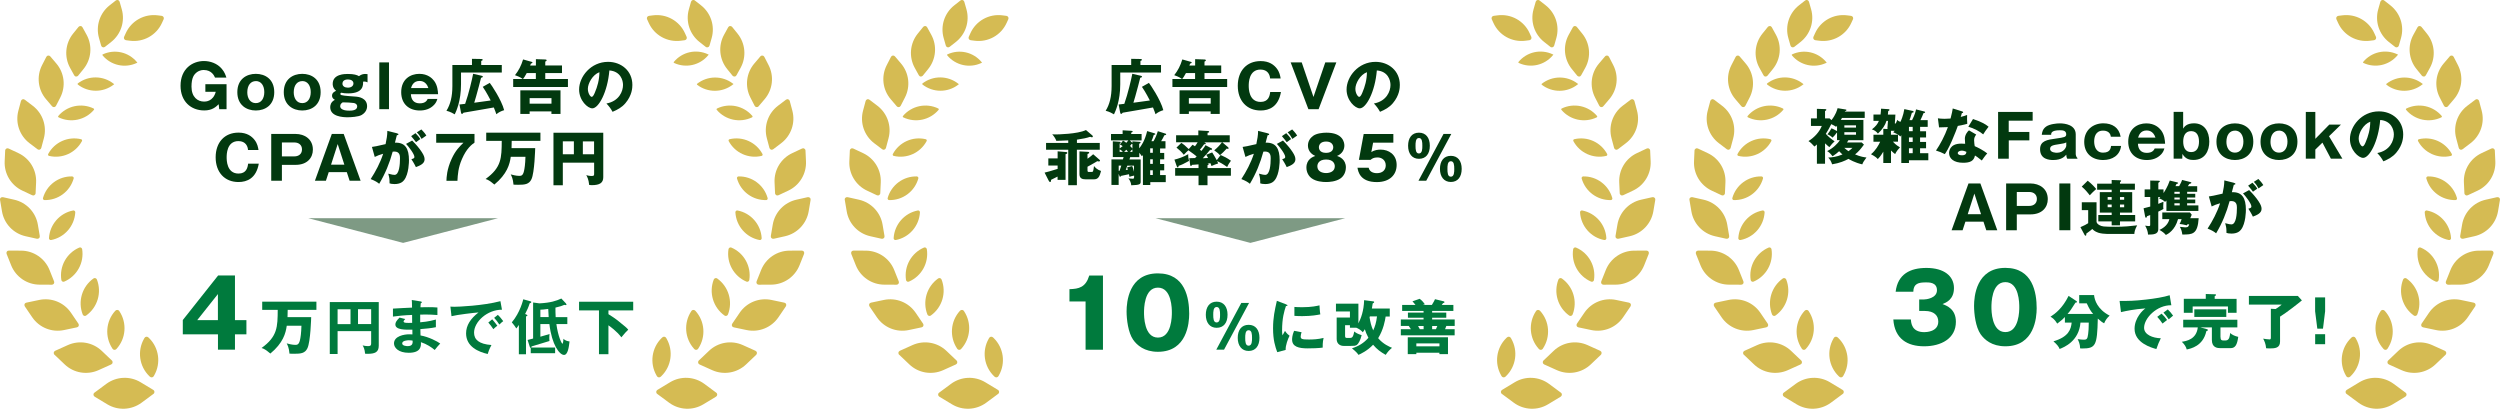 <svg xmlns="http://www.w3.org/2000/svg" id="_&#x30EC;&#x30A4;&#x30E4;&#x30FC;_2" data-name="&#x30EC;&#x30A4;&#x30E4;&#x30FC; 2" viewBox="0 0 454.32 74.29"><defs><style>      .cls-1 {        fill: #007a3d;      }      .cls-2 {        fill: #d5bb53;        fill-rule: evenodd;      }      .cls-3 {        opacity: .51;      }      .cls-3, .cls-4 {        fill: #02390f;      }    </style></defs><g id="_&#x30EC;&#x30A4;&#x30E4;&#x30FC;_1-2" data-name="&#x30EC;&#x30A4;&#x30E4;&#x30FC; 1"><g><g><g><g><path class="cls-4" d="M39.08,14.11c-.14-.32-.61-1.39-2.05-1.39-.7,0-1.17.3-1.46.58-.26.26-.77.77-.77,2.44,0,1.92,1.13,2.72,2.28,2.72.29,0,1.65,0,2.13-1.78h-1.89v-1.38h3.85v4.54h-1.33l-.1-.9c-.53.52-1.21,1.13-2.62,1.13-2.45,0-4.31-1.66-4.31-4.49,0-3.05,2.13-4.49,4.26-4.49,1.1,0,2.41.41,3.25,1.43.51.6.69,1.18.82,1.58h-2.03Z"></path><path class="cls-4" d="M43.13,16.75c0-2.35,1.65-3.33,3.36-3.33s3.35.98,3.35,3.33-1.65,3.33-3.35,3.33-3.36-.99-3.36-3.33ZM46.49,14.74c-.9,0-1.55.72-1.55,2.04,0,.99.47,1.96,1.55,1.96,1,0,1.54-.86,1.54-2s-.54-2.01-1.54-2.01Z"></path><path class="cls-4" d="M51.57,16.75c0-2.35,1.65-3.33,3.36-3.33s3.34.98,3.34,3.33-1.65,3.33-3.34,3.33-3.36-.99-3.36-3.33ZM54.93,14.74c-.9,0-1.55.72-1.55,2.04,0,.99.47,1.96,1.55,1.96,1,0,1.54-.86,1.54-2s-.54-2.01-1.54-2.01Z"></path><path class="cls-4" d="M66.8,14.97c-.2-.09-.35-.15-.56-.15-.06,0-.12.01-.26.02.02.58.09,2.13-2.69,2.13-.44,0-.84-.02-1.29-.12-.08.03-.15.1-.15.22,0,.13.13.18.18.21.37.14,2.33.25,2.78.29.29.03,1.9.21,1.9,1.74,0,.3-.09,1.05-.98,1.58-.58.35-2.03.42-2.57.42-.86,0-3.15-.12-3.15-1.83,0-.26.04-.93.85-1.34-.21-.12-.52-.3-.52-.76,0-.54.48-.75.74-.88-.62-.48-.62-1.09-.62-1.26,0-1.8,2.22-1.8,2.75-1.8,1.11,0,1.66.18,2.02.4.5-.4,1-.4,1.12-.4.15,0,.3.01.44.03v1.52ZM61.82,19.27c0,.84,1.37.84,1.68.84.47,0,1.41-.05,1.41-.77,0-.41-.33-.56-.6-.62-.25-.05-1.55-.14-2.03-.12-.19.13-.45.3-.45.66ZM62.23,15.2c0,.46.42.73.99.73.62,0,1.01-.32,1.01-.77s-.41-.72-.99-.72c-.77,0-1.01.4-1.01.76Z"></path><path class="cls-4" d="M70.69,11.34v8.5h-1.76v-8.5h1.76Z"></path><path class="cls-4" d="M74.67,17.11c.04,1.04.57,1.67,1.62,1.67s1.31-.55,1.43-.8h1.76c-.13.41-.23.67-.57,1.05-.74.8-1.71,1.05-2.62,1.05-1.96,0-3.38-1.18-3.38-3.33,0-2.37,1.69-3.33,3.29-3.33,1.52,0,2.33.8,2.69,1.27.63.84.69,1.86.72,2.43h-4.95ZM77.85,16.01c-.41-1.3-1.39-1.3-1.61-1.3-1.13,0-1.42.9-1.55,1.3h3.16Z"></path><path class="cls-4" d="M91.19,11.82v1.36h-7.41v2.12c0,3.06-.86,4.9-1.14,5.48-.16-.1-.84-.5-1.51-.65.71-1.13,1.08-2.57,1.08-4.49v-3.83h3.56v-1.12l1.65.03c.15,0,.29.01.29.14,0,.12-.13.18-.26.21v.74h3.74ZM89,15.06c.24.28,2.12,3.04,2.62,4.96-.56.17-1.01.39-1.42.74-.11-.31-.18-.56-.46-1.23-.69.13-.86.16-2.41.42-.48.09-2.85.49-3.09.53-.14.15-.18.22-.29.22-.1,0-.16-.14-.17-.22l-.28-1.49c.16-.02.88-.11,1.03-.12.64-1.8,1.28-4.53,1.45-5.46l1.52.35c.09.02.24.06.24.16,0,.13-.11.16-.32.22-.06.23-.32,1.26-.38,1.48-.52,1.91-.57,2.12-.86,3.05.84-.11,2.09-.28,2.99-.41-.07-.13-.76-1.51-1.44-2.48l1.27-.72Z"></path><path class="cls-4" d="M97.39,11.9v-1.15l1.7.06c.06,0,.25.02.25.15,0,.12-.14.18-.25.23v.71h3.04v1.38h-3.04v1.08h4.12v1.45h-9.95v-1.45h1.73c-.18-.15-.47-.37-1.4-.7.66-.84,1.11-1.68,1.47-2.86l1.56.44c.05.01.14.04.14.11,0,.13-.14.16-.28.21-.02.05-.12.29-.14.35h1.04ZM96.25,20.24v.47h-1.69v-4.29h7.3v4.29h-1.65v-.47h-3.97ZM95.72,13.28c-.31.6-.5.85-.68,1.08h2.34v-1.08h-1.67ZM100.22,18.84v-1.01h-3.97v1.01h3.97Z"></path><path class="cls-4" d="M110.2,18.81c2.33-.43,3.02-2.24,3.02-3.37,0-.87-.46-2.48-2.48-2.64-.33,3.95-1.96,6.89-3.1,6.89-.84,0-2.4-1.42-2.4-3.42,0-2.32,2.11-5.03,5.27-5.03,2.36,0,4.41,1.61,4.41,4.19,0,.5-.04,1.88-1.27,3.33-.66.77-1.42,1.17-2.33,1.56-.35-.63-.59-.95-1.12-1.52ZM106.83,16.14c0,.83.46,1.46.69,1.46.26,0,.46-.49.58-.77.46-1.07.82-2.31.83-3.71-1.25.46-2.1,2.05-2.1,3.02Z"></path><path class="cls-4" d="M47.03,29.74c-.47,2.66-2.13,3.34-3.69,3.34-2.52,0-4.15-1.78-4.15-4.49s1.61-4.49,4.16-4.49c1.56,0,2.43.7,2.92,1.34.52.67.62,1.32.71,1.82h-1.91c-.03-.63-.4-1.62-1.74-1.62-2.14,0-2.14,2.47-2.14,2.95s0,2.95,2.16,2.95c1.41,0,1.66-1.07,1.74-1.8h1.95Z"></path><path class="cls-4" d="M49.29,24.34h4.42c1.65,0,3.15.95,3.15,2.85,0,1.5-1.04,2.77-3.15,2.77h-2.48v2.88h-1.94v-8.5ZM51.23,28.42h2.27c.72,0,1.38-.39,1.38-1.27,0-.79-.57-1.26-1.38-1.26h-2.27v2.54Z"></path><path class="cls-4" d="M59.74,31.28l-.51,1.56h-2l3.07-8.5h2.16l3.07,8.5h-2l-.51-1.56h-3.28ZM62.58,29.93l-1.21-3.75-1.21,3.75h2.41Z"></path><path class="cls-4" d="M72.14,24.24c.19.04.26.06.26.18,0,.14-.14.14-.28.15-.05.22-.3,1.12-.35,1.36,1.9-.08,2.55,1.11,2.55,3.2,0,.17,0,2.48-.89,3.61-.24.3-.69.71-1.73.71-.47,0-.69-.06-.91-.13,0-.79-.01-.93-.23-1.76.68.18.9.22,1.13.22.88,0,1-1.94,1-3.02,0-.43-.03-1.22-1.01-1.22-.11,0-.21.01-.32.02-.55,2.05-1.36,4.02-2.45,5.84-.32-.27-.7-.52-1.55-.86.88-1.34,1.75-2.97,2.27-4.6-.67.19-1.01.33-1.53.58l-.51-1.82c.43-.04.9-.15,2.48-.51.19-.95.31-1.53.32-2.41l1.75.44ZM74.9,25.54c.68.68,1.32,1.42,1.74,2.08.4.61.52.97.52,1.35,0,.81-.94,1.15-1.58,1.4-.24-.53-.65-1.18-.82-1.44.41-.13.55-.17.55-.41,0-.52-1.05-1.88-1.52-2.37l1.11-.61ZM75.51,24.2c.47.49.67.75.88,1.07-.25.17-.3.22-.79.57-.11-.14-.65-.85-.88-1.1l.79-.54ZM76.58,23.53c.59.6.8.93.9,1.1-.24.17-.62.44-.87.61-.3-.54-.48-.8-.86-1.19l.83-.53Z"></path><path class="cls-4" d="M79.27,25.93v-1.59h6.96v1.58c-.46.32-1.42,1-2.27,2.96-.7,1.59-.77,2.86-.83,3.97h-2c.02-.61.06-2.05.94-3.97.7-1.52,1.39-2.2,2.15-2.94h-4.95Z"></path><path class="cls-4" d="M97.26,26.92c0,.06-.11,4.46-.68,5.65-.44.92-1.18,1.01-2.42,1.01-.37,0-.6-.01-.84-.02-.09-1.09-.37-1.6-.51-1.87.28.08.99.27,1.53.27.34,0,.68,0,.88-.86.11-.47.23-1.2.27-2.61h-2.67c-.19,1.38-.67,3.13-2.98,5.05-.83-.69-1.11-.86-1.6-1.01,2.9-2.08,2.92-3.83,2.94-6.93h-2.82v-1.49h9.85v1.49h-5.22c-.02,1.1-.03,1.23-.03,1.32h4.29Z"></path><path class="cls-4" d="M102.28,29.56v4.11h-1.7v-9.55h9.05v8.08c0,1.02-.62,1.45-2.11,1.45-.2,0-.29-.02-.45-.04-.1-1.04-.38-1.52-.53-1.78.24.06.56.15,1.01.15.42,0,.42-.12.42-.49v-1.93h-5.69ZM104.29,25.69h-2.01v2.34h2.01v-2.34ZM105.92,28.03h2.04v-2.34h-2.04v2.34Z"></path></g><g><path class="cls-1" d="M39.64,50.06h3.06v8.12h2.08v2.58h-2.08v2.79h-3.09v-2.79h-6.39v-2.6l6.42-8.1ZM39.6,58.18v-4.74l-3.76,4.74h3.76Z"></path><path class="cls-1" d="M56.55,57.63c0,.06-.11,4.46-.68,5.65-.44.92-1.18,1.01-2.42,1.01-.37,0-.6-.01-.84-.02-.09-1.09-.37-1.6-.51-1.87.28.08.99.27,1.53.27.34,0,.68,0,.88-.86.11-.47.23-1.2.27-2.61h-2.67c-.19,1.38-.67,3.13-2.98,5.05-.83-.69-1.11-.86-1.6-1.01,2.9-2.08,2.92-3.83,2.94-6.93h-2.82v-1.49h9.85v1.49h-5.22c-.02,1.1-.03,1.23-.03,1.32h4.29Z"></path><path class="cls-1" d="M61.35,60.18v4.15h-1.42v-9.43h8.9v7.92c0,1.21-.71,1.48-2.07,1.48-.17,0-.25,0-.41-.02-.08-.87-.28-1.22-.45-1.51.31.08.64.13.97.13.58,0,.58-.24.58-.58v-2.14h-6.1ZM63.7,56.2h-2.35v2.7h2.35v-2.7ZM65.06,58.89h2.39v-2.7h-2.39v2.7Z"></path><path class="cls-1" d="M76.44,54.78c.11.02.21.04.21.15,0,.13-.12.16-.19.18-.02.25-.03.43-.05.73.28-.01.75-.02,1.47-.02.61,0,.99.01,1.61.06v1.37c-.52-.04-1.39-.12-3.13-.08v1.4c.28-.02,1.55-.12,2.85-.5v1.39c-.88.19-1.89.27-2.82.35,0,.18.03.99.03,1.15,1.51.26,3.09,1.1,3.58,1.47-.39.4-.63.7-1,1.17-.55-.47-1.45-1.08-2.51-1.42.04.67.06,1.93-2.21,1.93-1.87,0-2.68-.92-2.68-1.7,0-1.35,1.88-1.66,2.75-1.66.12,0,.46.02.6.02,0-.05-.01-.77-.01-.86-1.26.02-3.09.06-3.09-.94,0-.37.19-.69.76-1.26l1.03.27c-.12.13-.3.33-.3.41,0,.28.4.29.94.29.25,0,.41,0,.62-.01-.01-.23-.01-1.23-.01-1.44-1.52.05-2.6.19-3.48.3v-1.45c.55-.05,2.98-.15,3.47-.18-.02-.99-.02-1.1-.05-1.38l1.58.25ZM74.37,61.83c-.34,0-1.28.06-1.28.58,0,.45.82.49.98.49.66,0,.99-.26.91-1-.14-.03-.31-.06-.61-.06Z"></path><path class="cls-1" d="M91.23,56.28c-2.69-.01-5.08,2.2-5.08,4.17,0,1.26.88,2.08,3.16,2.25-.42.79-.58,1.29-.68,1.63-1.64-.37-3.93-1.31-3.93-3.75,0-1.45.82-2.69,2.26-3.8-.69.04-3.86.41-4.91.68l-.2-1.74c.2.02.41.03.7.03.73,0,5.22-.18,8.39-1.02l.28,1.54ZM89.44,58.02c.15.17.69.8.94,1.17-.27.19-.66.56-.72.63-.37-.54-.55-.79-.92-1.2l.7-.59ZM90.47,57.22c.3.26.76.83.98,1.14-.24.16-.49.41-.7.62-.33-.51-.54-.77-.95-1.22l.67-.54Z"></path><path class="cls-1" d="M95.66,57.16c.15.06.18.11.18.17,0,.11-.12.14-.25.16v6.89h-1.3v-5.33c-.26.4-.37.52-.46.64-.13-.25-.61-.88-.82-1.11,1.54-1.81,2.06-4.11,2.08-4.19l1.29.36c.13.03.17.06.17.13,0,.14-.08.16-.29.24-.23.72-.46,1.22-.83,1.94l.23.1ZM102.83,55.14s.12.13.12.18c0,.12-.11.13-.14.13-.09,0-.18-.03-.25-.05-.46.21-.68.26-1.62.5,0,.35,0,1.19.04,1.73h2.12v1.26h-1.99c.3,2.23.95,3.57,1.11,3.57.11,0,.17-.75.18-.9.37.41.91.46,1.1.49-.11.95-.29,2.45-1,2.45-.82,0-2.22-1.83-2.66-5.61h-1.64v2.3c.72-.21,1.08-.3,1.67-.49-.02.17-.05.38-.05.73,0,.26.02.4.03.54-1.09.32-2.17.65-3.26.99,0,.12-.02.15-.06.19h4.35v1.04h-4.43v-.99c-.12.01-.14-.05-.19-.23l-.38-1.19c.27-.06.73-.18,1-.26v-6.55l1.15.16c2.05-.11,3.05-.45,3.98-.88l.83.88ZM98.2,57.62h1.51c-.02-.27-.06-1.17-.08-1.48-.77.11-1.13.13-1.43.14v1.34Z"></path><path class="cls-1" d="M110.58,57.1c.53.33,1.23.79,1.54,1.04,1.57,1.26,1.73,1.39,2.05,1.77-.51.5-.57.57-1.25,1.39-.8-1.09-2.15-2.05-2.35-2.18v5.25h-1.72v-7.96h-3.62v-1.58h9.84v1.58h-4.5v.69Z"></path></g><polyline class="cls-3" points="90.52 39.65 73.26 44.14 56.01 39.65"></polyline></g><g><g><path class="cls-2" d="M17.19,72.08c-.12-.08-.2-.21-.21-.35,0-.15.06-.29.18-.37.51-.38,1.32-.98,2.16-1.6,1.83-1.35,4.29-1.47,6.24-.29.89.54,1.76,1.07,2.3,1.39.13.08.2.21.21.35,0,.15-.06.29-.18.37-.51.38-1.32.98-2.16,1.6-1.83,1.35-4.29,1.47-6.24.29-.89-.54-1.76-1.07-2.3-1.39h0Z"></path><path class="cls-2" d="M9.9,64.47c-.11-.1-.15-.25-.13-.39.02-.14.12-.27.25-.33.55-.25,1.42-.64,2.31-1.04,2.07-.93,4.51-.52,6.16,1.05.71.68,1.4,1.33,1.84,1.75.11.1.15.25.13.39-.02.14-.12.27-.25.33-.55.25-1.42.64-2.31,1.04-2.07.93-4.51.52-6.15-1.05-.71-.68-1.4-1.33-1.84-1.75h0Z"></path><path class="cls-2" d="M4.51,55.67c-.08-.12-.1-.27-.04-.41.05-.14.17-.23.32-.26.56-.12,1.43-.3,2.33-.49,2.23-.47,4.51.45,5.79,2.34.52.76,1.02,1.5,1.34,1.97.08.12.1.27.04.41-.05.14-.17.23-.32.26-.56.12-1.43.3-2.33.49-2.23.47-4.51-.45-5.79-2.33-.52-.76-1.02-1.5-1.34-1.97h0Z"></path><path class="cls-2" d="M1.2,46.14c-.05-.14-.04-.29.04-.41.08-.12.22-.19.36-.19.55,0,1.37,0,2.24.01,2.27.01,4.31,1.4,5.16,3.51.32.8.63,1.57.83,2.08.05.14.04.29-.04.41-.08.12-.22.19-.36.19-.55,0-1.37,0-2.24-.01-2.27-.01-4.31-1.4-5.16-3.51-.32-.8-.63-1.57-.83-2.08h0Z"></path><path class="cls-2" d="M0,36.33c-.02-.14.02-.29.13-.39.11-.1.25-.14.4-.11.5.11,1.25.28,2.05.46,2.22.5,3.92,2.29,4.3,4.53.13.8.26,1.56.35,2.07.02.14-.02.29-.13.39-.11.1-.25.14-.4.11-.5-.11-1.25-.28-2.05-.46-2.22-.5-3.92-2.29-4.29-4.53-.14-.8-.26-1.56-.35-2.07H0Z"></path><path class="cls-2" d="M.94,27.36c0-.15.09-.28.21-.35.12-.08.28-.08.41-.02.44.21,1.09.51,1.77.83,2.06.96,3.34,3.07,3.23,5.34-.04.76-.07,1.47-.09,1.95,0,.15-.09.28-.21.35-.12.08-.28.08-.41.02-.44-.21-1.09-.51-1.77-.83-2.06-.96-3.34-3.07-3.23-5.34.04-.76.07-1.47.09-1.95h0Z"></path><path class="cls-2" d="M3.81,18.35c.04-.14.14-.25.28-.3.14-.05.29-.02.41.07.37.28.89.68,1.45,1.1,1.81,1.38,2.61,3.71,2.02,5.91-.18.68-.35,1.31-.47,1.76-.04.14-.14.25-.28.3-.14.05-.29.02-.41-.07-.37-.28-.89-.68-1.45-1.1-1.81-1.38-2.61-3.71-2.02-5.91.18-.68.35-1.31.47-1.76h0Z"></path><path class="cls-2" d="M8.42,10.33c.07-.13.19-.22.34-.23.15-.02.29.04.38.15.28.33.67.79,1.09,1.28,1.48,1.73,1.76,4.18.72,6.2-.3.58-.57,1.12-.77,1.5-.07.13-.19.22-.34.23-.15.02-.29-.04-.38-.15-.28-.33-.67-.79-1.09-1.28-1.48-1.73-1.76-4.18-.72-6.2.3-.58.58-1.11.77-1.5h0Z"></path><path class="cls-2" d="M14.27,4.89c.09-.11.23-.17.38-.16.15.01.27.1.34.23.19.35.46.84.75,1.36,1.09,1.99.87,4.45-.56,6.22-.38.46-.73.89-.98,1.21-.09.11-.23.17-.38.16-.15-.01-.27-.1-.34-.23-.19-.35-.46-.84-.75-1.36-1.09-1.99-.87-4.45.56-6.22.38-.47.73-.9.98-1.21h0Z"></path><path class="cls-2" d="M21.04.09c.12-.09.27-.12.41-.07.14.04.25.16.29.3.1.36.24.85.39,1.37.62,2.19-.14,4.53-1.93,5.94-.43.34-.83.65-1.12.88-.11.09-.27.12-.41.07-.14-.04-.25-.16-.29-.3-.1-.36-.24-.85-.39-1.37-.62-2.19.14-4.53,1.93-5.94.43-.34.83-.65,1.12-.88h0Z"></path><path class="cls-2" d="M29.39,2.88c.14.02.26.1.33.22.07.12.07.27.02.39-.08.19-.18.41-.3.66-1.01,2.25-3.38,3.57-5.83,3.25-.27-.04-.51-.07-.71-.09-.14-.02-.26-.1-.33-.22-.07-.12-.07-.27-.02-.39.08-.19.18-.41.3-.66,1.01-2.25,3.38-3.57,5.83-3.25.27.04.51.07.71.09h0Z"></path><path class="cls-2" d="M26.26,61.41c.07-.12.19-.2.32-.22.13-.02.27.03.37.12.04.04.08.07.12.11,1.83,1.78,2.22,4.58.95,6.8-.03.05-.06.1-.08.14-.07.12-.18.2-.32.22-.13.02-.27-.03-.37-.12-.04-.04-.08-.07-.12-.11-1.83-1.78-2.22-4.58-.95-6.8.03-.05.06-.1.08-.14h0Z"></path><path class="cls-2" d="M20.98,56.46c.09-.1.22-.15.36-.14.13,0,.26.08.33.19,0,.01.02.03.03.05,1.41,2.13,1.2,4.95-.52,6.84-.01.01-.02.03-.04.04-.09.1-.22.15-.36.14-.13-.01-.26-.08-.33-.2,0-.01-.02-.03-.03-.05-1.41-2.13-1.2-4.95.52-6.84.01-.01.02-.03.04-.04h0Z"></path><path class="cls-2" d="M16.98,50.61c.1-.08.24-.1.36-.06.12.04.22.13.27.25h0c.92,2.37.12,5.06-1.95,6.54h0c-.1.08-.24.1-.36.06-.12-.04-.22-.13-.27-.25h0c-.92-2.37-.12-5.06,1.95-6.54h0Z"></path><path class="cls-2" d="M14.41,44.99c.11-.05.23-.04.33.02.1.06.17.16.19.27h0c.39,2.48-.95,4.91-3.26,5.9h0c-.11.05-.23.04-.33-.02-.1-.06-.17-.16-.19-.27h0c-.39-2.48.95-4.91,3.26-5.9h0Z"></path><path class="cls-2" d="M13.29,38.25c.1-.02.2,0,.28.08.08.07.12.17.11.27h0c-.15,2.48-1.95,4.55-4.39,5.02h0c-.1.02-.2,0-.28-.08-.08-.07-.12-.17-.11-.27h0c.15-2.48,1.96-4.55,4.39-5.02h0Z"></path><path class="cls-2" d="M13.12,32.07c.09,0,.17.04.22.11.05.07.07.16.05.25h0c-.67,2.37-2.85,3.99-5.31,3.93h0c-.09,0-.17-.04-.22-.12-.05-.07-.07-.16-.05-.25,0,0,0,0,0,0,.67-2.37,2.85-3.99,5.31-3.93h0Z"></path><path class="cls-2" d="M14.74,25.3c.07.02.13.06.16.13.03.06.03.14,0,.2h0c-1.15,2.16-3.61,3.27-5.99,2.7t0,0c-.07-.02-.13-.06-.16-.13-.03-.06-.03-.14,0-.2h0c1.15-2.16,3.61-3.27,5.99-2.7h0Z"></path><path class="cls-2" d="M17.02,19.72s.07.06.08.11c0,.05,0,.09-.03.13h0c-1.58,1.87-4.23,2.43-6.43,1.36h0s-.07-.06-.08-.11c0-.05,0-.09.03-.13h0c1.58-1.87,4.23-2.43,6.43-1.36,0,0,0,0,0,0h0Z"></path><path class="cls-2" d="M20.75,15.31s-.04.03-.12.09c-1.92,1.47-4.59,1.45-6.49-.04h0s-.05-.06-.05-.1c0-.04.02-.07.05-.1h0c1.92-1.47,4.59-1.45,6.49.04.08.06.12.1.12.1h0Z"></path><path class="cls-2" d="M24.97,11.38s-.05.02-.14.07c-2.14,1-4.68.43-6.19-1.39h0s-.03-.07-.03-.1c0-.04.03-.07.07-.08h0c2.14-1,4.68-.43,6.19,1.39.06.08.1.12.1.12h0Z"></path></g><g><path class="cls-2" d="M130.13,72.08c.12-.08.2-.21.21-.35,0-.15-.06-.29-.18-.37-.51-.38-1.32-.98-2.16-1.6-1.83-1.35-4.29-1.47-6.24-.29-.89.54-1.76,1.07-2.3,1.39-.12.08-.2.21-.21.35,0,.15.06.29.18.37.51.38,1.32.98,2.16,1.6,1.83,1.35,4.29,1.47,6.24.29.89-.54,1.76-1.07,2.3-1.39h0Z"></path><path class="cls-2" d="M137.42,64.47c.11-.1.15-.25.13-.39-.02-.14-.12-.27-.25-.33-.55-.25-1.42-.64-2.31-1.04-2.07-.93-4.51-.52-6.15,1.05-.71.68-1.4,1.33-1.84,1.75-.11.1-.15.25-.13.39.02.14.12.27.25.33.55.25,1.42.64,2.31,1.04,2.07.93,4.51.52,6.16-1.05.71-.68,1.4-1.33,1.84-1.75h0Z"></path><path class="cls-2" d="M142.81,55.67c.08-.12.1-.27.04-.41-.05-.14-.17-.23-.32-.26-.56-.12-1.43-.3-2.33-.49-2.22-.47-4.51.45-5.79,2.34-.52.76-1.02,1.5-1.34,1.97-.08.12-.1.27-.04.41.05.14.17.23.32.26.56.12,1.43.3,2.33.49,2.23.47,4.51-.45,5.79-2.33.52-.76,1.02-1.5,1.34-1.97h0Z"></path><path class="cls-2" d="M146.12,46.14c.05-.14.04-.29-.04-.41-.08-.12-.22-.19-.36-.19-.55,0-1.37,0-2.24.01-2.27.01-4.31,1.4-5.16,3.51-.32.8-.63,1.57-.83,2.08-.05.14-.04.29.04.41.08.12.22.19.36.19.55,0,1.37,0,2.24-.01,2.27-.01,4.31-1.4,5.16-3.51.32-.8.63-1.57.83-2.08h0Z"></path><path class="cls-2" d="M147.31,36.33c.02-.14-.02-.29-.13-.39-.11-.1-.25-.14-.4-.11-.5.11-1.25.28-2.05.46-2.22.5-3.92,2.29-4.3,4.53-.14.8-.26,1.56-.35,2.07-.02.14.02.29.13.39.11.1.25.14.4.11.5-.11,1.25-.28,2.05-.46,2.22-.5,3.92-2.29,4.3-4.53.13-.8.26-1.56.35-2.07h0Z"></path><path class="cls-2" d="M146.38,27.36c0-.15-.09-.28-.21-.35-.12-.08-.28-.08-.41-.02-.44.21-1.09.51-1.77.83-2.06.96-3.34,3.07-3.23,5.34.04.76.07,1.47.09,1.95,0,.15.09.28.21.35.12.08.28.08.41.02.44-.21,1.09-.51,1.77-.83,2.06-.96,3.34-3.07,3.23-5.34-.04-.76-.07-1.47-.09-1.95h0Z"></path><path class="cls-2" d="M143.52,18.35c-.04-.14-.14-.25-.28-.3-.14-.05-.29-.02-.41.07-.37.28-.89.68-1.45,1.1-1.81,1.38-2.61,3.71-2.02,5.91.18.68.35,1.31.47,1.76.04.14.14.25.28.3.14.05.29.02.41-.07.37-.28.89-.68,1.45-1.1,1.81-1.38,2.61-3.71,2.02-5.91-.18-.68-.35-1.31-.47-1.76h0Z"></path><path class="cls-2" d="M138.9,10.33c-.07-.13-.19-.22-.34-.23-.14-.02-.29.04-.38.15-.28.33-.67.79-1.09,1.28-1.48,1.73-1.76,4.18-.72,6.2.3.58.57,1.12.77,1.5.07.13.19.22.34.23.14.02.29-.04.38-.15.28-.33.67-.79,1.09-1.28,1.48-1.73,1.76-4.18.72-6.2-.3-.58-.57-1.11-.77-1.5h0Z"></path><path class="cls-2" d="M133.05,4.89c-.09-.11-.23-.17-.38-.16-.15.01-.27.1-.34.23-.19.35-.46.84-.75,1.36-1.09,1.99-.87,4.45.56,6.22.38.46.73.89.98,1.21.09.11.23.17.38.16.15-.01.27-.1.34-.23.19-.35.46-.84.75-1.36,1.09-1.99.87-4.45-.56-6.22-.38-.47-.73-.9-.98-1.21h0Z"></path><path class="cls-2" d="M126.28.09c-.11-.09-.27-.12-.41-.07-.14.04-.25.16-.29.3-.1.36-.24.85-.39,1.37-.62,2.19.14,4.53,1.93,5.94.43.34.83.65,1.12.88.11.09.27.12.41.07.14-.04.25-.16.29-.3.1-.36.24-.85.39-1.37.62-2.19-.14-4.53-1.93-5.94-.43-.34-.83-.65-1.12-.88h0Z"></path><path class="cls-2" d="M117.94,2.88c-.14.02-.26.1-.33.22-.07.12-.07.27-.02.39.08.19.18.41.3.66,1.01,2.25,3.38,3.57,5.83,3.25.27-.04.51-.07.71-.09.14-.02.26-.1.33-.22.07-.12.07-.27.02-.39-.08-.19-.18-.41-.3-.66-1.01-2.25-3.38-3.57-5.83-3.25-.27.04-.51.07-.71.09h0Z"></path><path class="cls-2" d="M121.06,61.41c-.07-.12-.19-.2-.32-.22-.13-.02-.27.03-.37.12-.04.04-.08.07-.12.11-1.83,1.78-2.22,4.58-.95,6.8.03.05.06.1.08.14.07.12.19.2.32.22.13.02.27-.03.37-.12.04-.04.08-.07.12-.11,1.83-1.78,2.22-4.58.95-6.8-.03-.05-.06-.1-.08-.14h0Z"></path><path class="cls-2" d="M126.34,56.46c-.09-.1-.22-.15-.36-.14-.13,0-.26.08-.33.19,0,.01-.02.03-.03.05-1.41,2.13-1.2,4.95.52,6.84.01.01.02.03.04.04.09.1.22.15.36.14.13-.01.26-.08.33-.2,0-.01.02-.03.03-.05,1.41-2.13,1.2-4.95-.52-6.84-.01-.01-.02-.03-.04-.04h0Z"></path><path class="cls-2" d="M130.34,50.61c-.11-.08-.24-.1-.36-.06-.12.04-.22.13-.27.25h0c-.92,2.37-.12,5.06,1.95,6.54h0c.1.08.24.1.36.06.12-.04.22-.13.27-.25h0c.92-2.37.12-5.06-1.95-6.54h0Z"></path><path class="cls-2" d="M132.91,44.99c-.11-.05-.23-.04-.33.02-.1.06-.17.16-.19.27h0c-.39,2.48.95,4.91,3.26,5.9h0c.11.05.23.04.33-.02.1-.06.17-.16.19-.27h0c.39-2.48-.95-4.91-3.26-5.9h0Z"></path><path class="cls-2" d="M134.03,38.25c-.1-.02-.2,0-.28.08-.08.07-.12.17-.11.27h0c.15,2.48,1.95,4.55,4.39,5.02h0c.1.02.2,0,.28-.08.08-.07.12-.17.11-.27h0c-.15-2.48-1.95-4.55-4.39-5.02h0Z"></path><path class="cls-2" d="M134.2,32.07c-.09,0-.17.04-.22.11-.05.07-.07.16-.05.25h0c.67,2.37,2.85,3.99,5.31,3.93h0c.09,0,.17-.04.22-.12.05-.07.07-.16.04-.25h0c-.67-2.37-2.85-3.99-5.31-3.93h0Z"></path><path class="cls-2" d="M132.58,25.3c-.07.02-.13.06-.16.13-.03.06-.03.14,0,.2t0,0c1.15,2.16,3.61,3.27,5.99,2.7,0,0,0,0,0,0,.07-.02.13-.06.16-.13.03-.06.03-.14,0-.2h0c-1.15-2.16-3.61-3.27-5.99-2.7h0Z"></path><path class="cls-2" d="M130.3,19.72s-.07.06-.08.11c0,.05,0,.09.03.13h0c1.58,1.87,4.23,2.43,6.43,1.36h0s.07-.06.08-.11c0-.05,0-.09-.03-.13h0c-1.58-1.87-4.23-2.43-6.43-1.36h0Z"></path><path class="cls-2" d="M126.69,15.21s-.05.06-.05.1c0,.04.02.07.05.1h0c1.92,1.47,4.59,1.45,6.49-.04.08-.06.12-.1.12-.1,0,0-.04-.03-.12-.09-1.92-1.47-4.59-1.45-6.49.04h0Z"></path><path class="cls-2" d="M122.45,11.26s-.03.07-.02.1c0,.04.03.07.07.08,0,0,0,0,0,0,2.14,1,4.68.43,6.19-1.39.06-.08.1-.12.1-.12,0,0-.05-.02-.14-.07-2.14-1-4.69-.43-6.19,1.39h0Z"></path></g></g></g><g><g><g><path class="cls-4" d="M210.99,11.82v1.36h-7.41v2.12c0,3.06-.86,4.9-1.14,5.48-.16-.1-.84-.5-1.51-.65.71-1.13,1.08-2.57,1.08-4.49v-3.83h3.56v-1.12l1.65.03c.15,0,.29.01.29.14,0,.12-.13.18-.26.21v.74h3.74ZM208.79,15.06c.24.28,2.12,3.04,2.62,4.96-.56.17-1.01.39-1.42.74-.11-.31-.18-.56-.46-1.23-.69.13-.86.16-2.41.42-.48.09-2.85.49-3.09.53-.14.15-.18.22-.29.22-.1,0-.16-.14-.17-.22l-.28-1.49c.16-.02.88-.11,1.03-.12.64-1.8,1.28-4.53,1.45-5.46l1.52.35c.09.02.24.06.24.16,0,.13-.11.16-.32.22-.06.23-.32,1.26-.38,1.48-.52,1.91-.57,2.12-.86,3.05.84-.11,2.09-.28,2.99-.41-.07-.13-.76-1.51-1.44-2.48l1.27-.72Z"></path><path class="cls-4" d="M217.19,11.9v-1.15l1.7.06c.06,0,.25.02.25.15,0,.12-.14.18-.25.23v.71h3.04v1.38h-3.04v1.08h4.12v1.45h-9.95v-1.45h1.73c-.18-.15-.47-.37-1.4-.7.66-.84,1.11-1.68,1.47-2.86l1.56.44c.05.01.14.04.14.11,0,.13-.14.16-.28.21-.02.05-.12.29-.14.35h1.04ZM216.05,20.24v.47h-1.69v-4.29h7.3v4.29h-1.65v-.47h-3.97ZM215.52,13.28c-.31.6-.51.85-.68,1.08h2.34v-1.08h-1.67ZM220.02,18.84v-1.01h-3.97v1.01h3.97Z"></path><path class="cls-4" d="M232.78,16.74c-.47,2.66-2.13,3.34-3.69,3.34-2.52,0-4.15-1.78-4.15-4.49s1.61-4.49,4.16-4.49c1.56,0,2.43.7,2.92,1.34.52.67.62,1.32.71,1.82h-1.92c-.03-.63-.4-1.62-1.74-1.62-2.14,0-2.14,2.47-2.14,2.94s0,2.94,2.16,2.94c1.41,0,1.66-1.07,1.74-1.8h1.95Z"></path><path class="cls-4" d="M238.7,17.61l2.14-6.27h2.01l-3.22,8.5h-1.86l-3.22-8.5h2.01l2.13,6.27Z"></path><path class="cls-4" d="M249.67,18.81c2.33-.43,3.02-2.24,3.02-3.37,0-.87-.46-2.48-2.48-2.64-.33,3.95-1.96,6.89-3.1,6.89-.84,0-2.4-1.42-2.4-3.42,0-2.32,2.11-5.03,5.27-5.03,2.36,0,4.41,1.61,4.41,4.19,0,.5-.04,1.88-1.27,3.33-.66.77-1.42,1.17-2.33,1.56-.36-.63-.59-.95-1.12-1.52ZM246.31,16.14c0,.83.46,1.46.69,1.46.26,0,.46-.49.58-.77.46-1.07.82-2.31.83-3.71-1.25.46-2.1,2.05-2.1,3.02Z"></path><path class="cls-4" d="M192.19,27.5l1.45.12c.19.01.32.02.32.17,0,.13-.1.16-.32.23v4.67h-1.45v-.6c-.61.32-.69.36-1.17.58-.04.36-.05.4-.19.4-.09,0-.16-.05-.26-.25l-.74-1.45c.55-.13.88-.22,2.37-.68v-.61h-1.69v-1.29h1.69v-1.28ZM195.7,25.97h4.16v1.24h-4.16v6.45h-1.57v-6.45h-4.03v-1.24h4.03v-.46c-.48.03-1.14.06-2.16.09-.13-.38-.45-.88-.75-1.19.23.01.34.02.61.02.33,0,4.02-.06,5.52-.8l1.12.95c.09.06.13.14.13.23,0,.1-.06.14-.17.14-.05,0-.12-.01-.32-.09-.67.23-1.23.34-2.4.52v.59ZM197.63,30.97c0,.23.08.28.27.28h.41c.33,0,.37,0,.5-1.08.25.31.56.65,1.28.9-.25,1.01-.51,1.52-1.28,1.52h-1.52c-.6,0-1.12-.16-1.12-.94v-4.14l1.46.08c.18.01.31.01.31.16,0,.12-.12.16-.31.23v.87c.36-.26.71-.52,1.03-.82l1.08.94c.14.12.16.14.16.22,0,.1-.09.16-.2.16-.03,0-.06-.01-.29-.06-.68.42-1.73.99-1.78,1.01v.68Z"></path><path class="cls-4" d="M206.08,31.91c-.43.08-.71.18-.83.23-.03-.21-.04-.29-.08-.48-.21.04-1.25.27-1.48.31-.02.06-.04.17-.13.17-.06,0-.1-.1-.12-.16l-.15-.39v2.02h-1.31v-4.64h2.08c.06-.19.09-.25.13-.43h-1.96v-2.86l1.23.08c.06,0,.2.03.2.13,0,.06-.06.13-.19.23v.86c.12-.09.28-.21.55-.42-.2-.16-.31-.22-.51-.3l.57-.7c.19.09.24.11.6.39.09-.1.18-.19.37-.43h-3.15v-1.17h2.11v-.67l1.56.09c.11.01.27.03.27.14,0,.08-.14.15-.27.2v.24h1.89v1.17h-2.14l.43.41.04.04v-.28l1.23.08c.06,0,.26.01.26.15,0,.08-.13.15-.26.21v.83c.37-.43,1.03-1.37,1.45-3.14l1.35.41c.06.02.14.08.14.14,0,.05-.05.11-.29.15-.16.52-.21.66-.42,1.14h.37c.25-.4.56-1.06.79-1.82l1.38.44c.09.03.14.06.14.13,0,.11-.12.14-.34.18-.18.38-.33.67-.58,1.07h.79v1.32h-.98v.81h.75v1.17h-.75v.84h.75v1.15h-.75v.86h1.03v1.29h-2.81v.52h-1.34v-5.41s-.06.06-.21.17c-.15-.25-.19-.29-.45-.61v.78h-1.65c-.04.13-.1.3-.14.43h2.04v3.98c0,.45,0,.67-1.71.71-.04-.58-.34-1.02-.52-1.25.29.02.71.06.81.06.19,0,.23-.1.23-.38v-.19ZM203.3,31.05c.06-.01.1-.01.16-.02.18-.51.2-.56.31-.93h-.47v.95ZM204.05,27.6c-.09-.12-.28-.32-.58-.46v.46h.58ZM204.99,27.6c-.15-.22-.23-.3-.3-.39-.23.24-.34.33-.41.39h.71ZM205.74,30.16c.1.22.18.41.34,1.05v-1.1h-1.22c-.04.12-.24.67-.28.78.05,0,.33-.04.39-.05-.05-.17-.07-.25-.14-.42l.9-.25ZM205.79,26.16c-.05.01-.08.01-.14.01-.09.12-.17.22-.29.35.28.27.37.39.43.49v-.84ZM205.79,27.16c-.23.15-.3.27-.43.44h.43v-.44ZM209.5,27.77v-.81h-.48v.81h.48ZM209.02,28.94v.84h.48v-.84h-.48ZM209.5,31.8v-.86h-.48v.86h.48Z"></path><path class="cls-4" d="M213.43,29.01c.67-.17,1.53-.43,2.51-.99-.04.42.04.85.14,1.22-1.08.58-1.18.65-1.9.9-.01.13-.03.29-.13.29-.12,0-.17-.13-.23-.29l-.39-1.12ZM220.08,26.9c.11.05.19.11.19.19,0,.14-.14.15-.36.14-.42.53-.94,1.1-1.33,1.53.14,0,.84-.04.96-.05-.12-.23-.2-.38-.32-.59l1.07-.42c.14.22.52.81.83,1.41l.71-.94c.56.24,1.16.53,1.87,1.04-.16.22-.42.54-.69,1.14-.79-.57-1.44-.91-1.82-1.08.06.14.11.23.19.43-.43.14-.73.25-1.22.47-.1-.29-.13-.38-.18-.51-.11.02-.4.05-.57.06.09.01.24.03.24.12,0,.1-.11.14-.21.18v.52h4.25v1.39h-4.25v1.73h-1.63v-1.73h-4.25v-1.39h4.25v-.67c-.19.02-1.1.09-1.18.09-.03.08-.09.19-.21.19-.11,0-.13-.12-.15-.3l-.14-1.1c.2,0,.83-.02,1.04-.03.04-.04.26-.25.3-.29-.25-.21-.7-.57-1.5-1.12-.22.18-.54.49-.84.82-.43-.55-.73-.82-1.33-1.31l.89-.86c.41.26.62.44,1.34,1.13l.69-.79c.09.04.29.18.44.28.18-.25.31-.42.49-.73h-3.92v-1.27h4.04v-.88l1.71.1c.1.01.26.02.26.16,0,.12-.14.14-.29.17v.45h4.03v1.27h-1.36l1.02.87c.06.05.14.14.14.22,0,.03-.03.11-.14.11-.07,0-.14-.03-.2-.06-.43.5-.92.94-1.24,1.21-.18-.22-.39-.43-1.04-.88.53-.44.94-.85,1.41-1.46h-3.22c.18.09.27.15.27.23,0,.12-.12.13-.3.13-.31.45-.55.74-.76.98.1.06.21.16.28.23.51-.65.58-.77.74-1.05l.97.52Z"></path><path class="cls-4" d="M230.38,24.24c.19.04.26.06.26.18,0,.14-.14.14-.28.15-.05.22-.3,1.12-.36,1.36,1.9-.08,2.55,1.11,2.55,3.2,0,.17,0,2.48-.89,3.61-.24.3-.69.71-1.73.71-.47,0-.69-.06-.91-.13,0-.79-.01-.93-.23-1.76.68.18.9.22,1.13.22.88,0,1-1.94,1-3.02,0-.43-.03-1.22-1.01-1.22-.11,0-.21.01-.32.02-.55,2.05-1.36,4.02-2.45,5.84-.32-.27-.7-.52-1.55-.86.88-1.34,1.75-2.97,2.27-4.6-.67.19-1.01.33-1.53.58l-.51-1.82c.43-.04.9-.15,2.49-.51.19-.95.31-1.53.32-2.41l1.75.44ZM233.15,25.54c.68.68,1.32,1.42,1.74,2.08.4.61.52.97.52,1.35,0,.81-.94,1.15-1.58,1.4-.24-.53-.65-1.18-.82-1.44.41-.13.55-.17.55-.41,0-.52-1.05-1.88-1.52-2.37l1.11-.61ZM233.75,24.2c.47.49.67.75.88,1.07-.25.17-.3.22-.79.57-.11-.14-.65-.85-.88-1.1l.79-.54ZM234.83,23.53c.59.6.79.93.9,1.1-.24.17-.62.44-.87.61-.3-.54-.48-.8-.86-1.19l.83-.53Z"></path><path class="cls-4" d="M244.58,30.45c0,.8-.37,1.55-.97,1.97-.84.59-2.04.66-2.61.66-.67,0-1.81-.09-2.61-.66-.53-.37-.98-1.08-.98-1.97,0-1.55,1.24-1.98,1.61-2.11-1.33-.59-1.33-1.68-1.33-1.9,0-.76.4-1.36.94-1.75.62-.46,1.74-.58,2.42-.58,3.02,0,3.26,1.82,3.26,2.33,0,.67-.31,1.47-1.33,1.9.38.13,1.61.56,1.61,2.11ZM239.4,30.22c0,.92.86,1.23,1.59,1.23s1.58-.31,1.58-1.23c0-.35-.18-1.23-1.58-1.23s-1.59.87-1.59,1.23ZM239.68,26.76c0,.14.02,1.02,1.3,1.02s1.31-.86,1.31-1.01c0-.39-.25-1.05-1.3-1.05s-1.31.65-1.31,1.04Z"></path><path class="cls-4" d="M253.22,25.93h-3.69l-.32,1.72c.56-.41,1.26-.46,1.72-.46,1.38,0,2.88.85,2.88,2.78,0,1.82-1.29,3.12-3.6,3.12-3.07,0-3.4-1.93-3.52-2.61h2.03c.21.99,1.31.99,1.52.99.98,0,1.59-.57,1.59-1.41,0-.94-.71-1.45-1.5-1.45-.74,0-1.01.24-1.26.44h-2.12l.87-4.7h5.39v1.59Z"></path><path class="cls-4" d="M257.86,24.11c1.27,0,1.98.93,1.98,2.38s-.7,2.37-1.98,2.37-1.97-.98-1.97-2.37.66-2.38,1.97-2.38ZM257.86,27.89c.62,0,.62-.87.62-1.4,0-.68-.04-1.41-.62-1.41-.62,0-.62.87-.62,1.41,0,.68.04,1.4.62,1.4ZM257.78,32.84l4.55-8.5h1.41l-4.55,8.5h-1.41ZM263.66,28.32c1.27,0,1.97.93,1.97,2.37s-.7,2.38-1.97,2.38-1.98-.98-1.98-2.38.67-2.37,1.98-2.37ZM263.66,32.11c.62,0,.62-.87.62-1.41,0-.67-.04-1.4-.62-1.4-.62,0-.62.86-.62,1.4,0,.69.04,1.41.62,1.41Z"></path></g><g><path class="cls-1" d="M197.29,54.79h-2.94v-2.24c1.74-.05,2.95-.34,3.6-2.48h2.49v13.49h-3.16v-8.77Z"></path><path class="cls-1" d="M216.11,57.03c0,1.64-.38,6.9-5.69,6.9-2.46,0-3.81-1.2-4.51-2.21-.89-1.3-1.18-3.65-1.18-5.14,0-1.64.38-6.9,5.69-6.9,5,0,5.69,4.55,5.69,7.34ZM207.9,56.81c0,.56,0,4.54,2.53,4.54s2.53-3.95,2.53-4.54c0-.63,0-4.54-2.53-4.54s-2.53,3.92-2.53,4.54Z"></path><path class="cls-1" d="M221.1,54.82c1.27,0,1.98.93,1.98,2.38s-.7,2.37-1.98,2.37-1.97-.98-1.97-2.37.66-2.38,1.97-2.38ZM221.1,58.6c.62,0,.62-.87.62-1.4,0-.68-.04-1.41-.62-1.41-.62,0-.62.87-.62,1.41,0,.68.04,1.4.62,1.4ZM221.03,63.55l4.55-8.5h1.41l-4.55,8.5h-1.41ZM226.91,59.03c1.27,0,1.97.93,1.97,2.37s-.7,2.38-1.97,2.38-1.98-.98-1.98-2.38.67-2.37,1.98-2.37ZM226.91,62.82c.62,0,.62-.87.62-1.41,0-.67-.04-1.4-.62-1.4-.62,0-.62.86-.62,1.4,0,.69.04,1.41.62,1.41Z"></path><path class="cls-1" d="M233.69,55.31c.2.08.29.11.29.18,0,.1-.21.12-.29.13-.32.96-.7,2.19-.7,4.46,0,.44.02.56.08.86.06-.12.32-.59.45-.81.31.49.66.77.83.88-.27.51-.76,1.76-.71,2.58l-1.53.41c-.37-1.01-.76-2.21-.76-4.32,0-1.95.3-3.29.69-5.01l1.66.63ZM236.53,60.38c-.07.18-.16.55-.16.77,0,.47.26.55,1.5.55.72,0,1.67-.04,2.66-.29-.19.8-.16,1.61-.16,1.76-.74.11-1.96.14-2.72.14-1.6,0-2.84-.28-2.84-1.6,0-.14,0-.76.36-1.59l1.38.26ZM235.23,55.78c.32.02.75.05,1.4.05,1.78,0,2.75-.25,3.16-.34.01.17.05,1.12.15,1.64-.44.09-1.57.32-3.31.32-.63,0-1.05-.03-1.4-.05v-1.62Z"></path><path class="cls-1" d="M245.32,59.55v-.45h-.88v1.95c0,.32.13.36.31.36h.57c.42,0,.59-.16.79-1.17.3.25.55.41,1.34.67-.22.92-.61,1.59-.86,1.76-.27.19-.55.19-1.1.19h-1.34c-.5,0-1.24-.29-1.24-1.25v-3.91h2.41v-1.1h-2.54v-1.42h4.08v3.58c.46-.9.98-2.24,1.04-4.21l1.67.22c.08.01.15.02.15.13,0,.12-.09.15-.26.24-.02.14-.13.79-.15.93h3.25v1.45h-.75c-.1.71-.4,2.38-1.36,3.94.93,1.09,2.02,1.54,2.52,1.75-.52.43-.75.69-1.15,1.28-.93-.53-1.58-1-2.29-1.84-1.04,1.1-2.23,1.65-2.66,1.84-.15-.23-.33-.49-1.18-1.19,1.24-.4,2.15-.96,2.99-1.91-.34-.65-.53-1.13-.65-1.56-.12.22-.23.36-.37.55-.38-.44-.86-.69-1.18-.82h-1.16ZM248.94,57.51s-.04.13-.05.17c.13.81.3,1.59.66,2.36.3-.65.55-1.36.69-2.54h-1.29Z"></path><path class="cls-1" d="M260.21,55.42c.35-.55.5-.88.57-1.05l1.59.39c.07.02.13.06.13.14,0,.13-.12.16-.26.19-.1.14-.17.25-.23.32h2.11v1.1h-3.86v.3h2.57v.93h-2.57v.31h4.1v1.18h-1.52c-.11.3-.14.4-.23.59h1.74v1.12h-9.78v-1.12h1.83c-.09-.14-.22-.36-.39-.59h-1.44v-1.18h4.13v-.31h-2.84v-.93h2.84v-.3h-3.89v-1.1h2.42c-.24-.32-.42-.51-.55-.65l1.32-.46c.5.38.76.74.94.99-.1.03-.25.08-.35.12h1.61ZM257.39,64.1v.25h-1.56v-3.06h7.31v3.06h-1.56v-.25h-4.2ZM261.59,62.94v-.53h-4.2v.53h4.2ZM258.71,59.83v-.59h-1.01c.07.11.23.4.33.59h.68ZM260.26,59.24v.59h.69c.06-.12.18-.41.25-.59h-.94Z"></path></g><polyline class="cls-3" points="244.48 39.65 227.23 44.14 209.98 39.65"></polyline></g><g><g><path class="cls-2" d="M170.69,72.08c-.12-.08-.2-.21-.21-.35,0-.15.06-.29.18-.37.51-.38,1.32-.98,2.16-1.6,1.83-1.35,4.29-1.47,6.24-.29.89.54,1.76,1.07,2.3,1.39.13.08.2.21.21.35,0,.15-.06.29-.18.37-.51.38-1.32.98-2.16,1.6-1.83,1.35-4.29,1.47-6.24.29-.89-.54-1.76-1.07-2.3-1.39h0Z"></path><path class="cls-2" d="M163.4,64.47c-.11-.1-.15-.25-.13-.39.02-.14.12-.27.25-.33.55-.25,1.42-.64,2.31-1.04,2.07-.93,4.51-.52,6.16,1.05.71.68,1.4,1.33,1.84,1.75.11.1.15.25.13.39-.02.14-.12.27-.25.33-.55.25-1.42.64-2.31,1.04-2.07.93-4.51.52-6.15-1.05-.71-.68-1.4-1.33-1.84-1.75h0Z"></path><path class="cls-2" d="M158.01,55.67c-.08-.12-.1-.27-.04-.41.05-.14.17-.23.32-.26.56-.12,1.43-.3,2.33-.49,2.23-.47,4.51.45,5.79,2.34.52.76,1.02,1.5,1.34,1.97.08.12.1.27.04.41-.05.14-.17.23-.32.26-.56.12-1.43.3-2.33.49-2.23.47-4.51-.45-5.79-2.33-.52-.76-1.02-1.5-1.34-1.97h0Z"></path><path class="cls-2" d="M154.7,46.14c-.05-.14-.04-.29.04-.41.08-.12.22-.19.36-.19.55,0,1.37,0,2.24.01,2.27.01,4.31,1.4,5.16,3.51.32.8.63,1.57.83,2.08.05.14.04.29-.04.41-.08.12-.22.19-.36.19-.55,0-1.37,0-2.24-.01-2.27-.01-4.31-1.4-5.16-3.51-.32-.8-.63-1.57-.83-2.08h0Z"></path><path class="cls-2" d="M153.51,36.33c-.02-.14.02-.29.13-.39.11-.1.25-.14.4-.11.5.11,1.25.28,2.05.46,2.22.5,3.92,2.29,4.3,4.53.13.8.26,1.56.35,2.07.02.14-.02.29-.13.39-.11.1-.25.14-.4.11-.5-.11-1.25-.28-2.05-.46-2.22-.5-3.92-2.29-4.29-4.53-.14-.8-.26-1.56-.35-2.07h0Z"></path><path class="cls-2" d="M154.44,27.36c0-.15.09-.28.21-.35.12-.08.28-.08.41-.02.44.21,1.09.51,1.77.83,2.06.96,3.34,3.07,3.23,5.34-.04.76-.07,1.47-.09,1.95,0,.15-.09.28-.21.35-.12.08-.28.08-.41.02-.44-.21-1.09-.51-1.77-.83-2.06-.96-3.34-3.07-3.23-5.34.04-.76.07-1.47.09-1.95h0Z"></path><path class="cls-2" d="M157.31,18.35c.04-.14.14-.25.28-.3.14-.05.29-.02.41.07.37.28.89.68,1.45,1.1,1.81,1.38,2.61,3.71,2.02,5.91-.18.68-.35,1.31-.47,1.76-.04.14-.14.25-.28.3-.14.05-.29.02-.41-.07-.37-.28-.89-.68-1.45-1.1-1.81-1.38-2.61-3.71-2.02-5.91.18-.68.35-1.31.47-1.76h0Z"></path><path class="cls-2" d="M161.92,10.33c.07-.13.19-.22.34-.23.15-.02.29.04.38.15.28.33.67.79,1.09,1.28,1.48,1.73,1.76,4.18.72,6.2-.3.58-.57,1.12-.77,1.5-.07.13-.19.22-.34.23-.15.02-.29-.04-.38-.15-.28-.33-.67-.79-1.09-1.28-1.48-1.73-1.76-4.18-.72-6.2.3-.58.58-1.11.77-1.5h0Z"></path><path class="cls-2" d="M167.77,4.89c.09-.11.23-.17.38-.16.15.01.27.1.34.23.19.35.46.84.75,1.36,1.09,1.99.87,4.45-.56,6.22-.38.46-.73.89-.98,1.21-.09.11-.23.17-.38.16-.15-.01-.27-.1-.34-.23-.19-.35-.46-.84-.75-1.36-1.09-1.99-.87-4.45.56-6.22.38-.47.73-.9.98-1.21h0Z"></path><path class="cls-2" d="M174.54.09c.12-.09.27-.12.41-.07.14.04.25.16.29.3.1.36.24.85.39,1.37.62,2.19-.14,4.53-1.93,5.94-.43.34-.83.65-1.12.88-.11.09-.27.12-.41.07-.14-.04-.25-.16-.29-.3-.1-.36-.24-.85-.39-1.37-.62-2.19.14-4.53,1.93-5.94.43-.34.83-.65,1.12-.88h0Z"></path><path class="cls-2" d="M182.89,2.88c.14.02.26.1.33.22.07.12.07.27.02.39-.08.19-.18.41-.3.66-1.01,2.25-3.38,3.57-5.83,3.25-.27-.04-.51-.07-.71-.09-.14-.02-.26-.1-.33-.22-.07-.12-.07-.27-.02-.39.08-.19.18-.41.3-.66,1.01-2.25,3.38-3.57,5.83-3.25.27.04.51.07.71.09h0Z"></path><path class="cls-2" d="M179.76,61.41c.07-.12.19-.2.32-.22.13-.02.27.03.37.12.04.04.08.07.12.11,1.83,1.78,2.22,4.58.95,6.8-.03.05-.06.1-.08.14-.07.12-.18.2-.32.22-.13.02-.27-.03-.37-.12-.04-.04-.08-.07-.12-.11-1.83-1.78-2.22-4.58-.95-6.8.03-.05.06-.1.08-.14h0Z"></path><path class="cls-2" d="M174.48,56.46c.09-.1.22-.15.36-.14.13,0,.26.08.33.19,0,.01.02.03.03.05,1.41,2.13,1.2,4.95-.52,6.84-.01.01-.02.03-.04.04-.09.1-.22.15-.36.14-.13-.01-.26-.08-.33-.2,0-.01-.02-.03-.03-.05-1.41-2.13-1.2-4.95.52-6.84.01-.01.02-.03.04-.04h0Z"></path><path class="cls-2" d="M170.48,50.61c.1-.08.24-.1.36-.06.12.04.22.13.27.25h0c.92,2.37.12,5.06-1.95,6.54h0c-.1.08-.24.1-.36.06-.12-.04-.22-.13-.27-.25h0c-.92-2.37-.12-5.06,1.95-6.54h0Z"></path><path class="cls-2" d="M167.91,44.99c.11-.05.23-.04.33.02.1.06.17.16.19.27h0c.39,2.48-.95,4.91-3.26,5.9h0c-.11.05-.23.04-.33-.02-.1-.06-.17-.16-.19-.27h0c-.39-2.48.95-4.91,3.26-5.9h0Z"></path><path class="cls-2" d="M166.79,38.25c.1-.02.2,0,.28.08.08.07.12.17.11.27h0c-.15,2.48-1.95,4.55-4.39,5.02h0c-.1.02-.2,0-.28-.08-.08-.07-.12-.17-.11-.27h0c.15-2.48,1.96-4.55,4.39-5.02h0Z"></path><path class="cls-2" d="M166.62,32.07c.09,0,.17.04.22.11.05.07.07.16.05.25h0c-.67,2.37-2.85,3.99-5.31,3.93h0c-.09,0-.17-.04-.22-.12-.05-.07-.07-.16-.05-.25,0,0,0,0,0,0,.67-2.37,2.85-3.99,5.31-3.93h0Z"></path><path class="cls-2" d="M168.24,25.3c.07.02.13.06.16.13.03.06.03.14,0,.2h0c-1.15,2.16-3.61,3.27-5.99,2.7t0,0c-.07-.02-.13-.06-.16-.13-.03-.06-.03-.14,0-.2h0c1.15-2.16,3.61-3.27,5.99-2.7h0Z"></path><path class="cls-2" d="M170.52,19.72s.07.06.08.11c0,.05,0,.09-.03.13h0c-1.58,1.87-4.23,2.43-6.43,1.36h0s-.07-.06-.08-.11c0-.05,0-.09.03-.13h0c1.58-1.87,4.23-2.43,6.43-1.36,0,0,0,0,0,0h0Z"></path><path class="cls-2" d="M174.25,15.31s-.04.03-.12.09c-1.92,1.47-4.59,1.45-6.49-.04h0s-.05-.06-.05-.1c0-.04.02-.07.05-.1h0c1.92-1.47,4.59-1.45,6.49.04.08.06.12.1.12.1h0Z"></path><path class="cls-2" d="M178.47,11.38s-.05.02-.14.07c-2.14,1-4.68.43-6.19-1.39h0s-.03-.07-.03-.1c0-.04.03-.07.07-.08h0c2.14-1,4.68-.43,6.19,1.39.06.08.1.12.1.12h0Z"></path></g><g><path class="cls-2" d="M283.63,72.08c.12-.08.2-.21.21-.35,0-.15-.06-.29-.18-.37-.51-.38-1.32-.98-2.16-1.6-1.83-1.35-4.29-1.47-6.24-.29-.89.54-1.76,1.07-2.3,1.39-.12.08-.2.21-.21.35,0,.15.06.29.18.37.51.38,1.32.98,2.16,1.6,1.83,1.35,4.29,1.47,6.24.29.89-.54,1.76-1.07,2.3-1.39h0Z"></path><path class="cls-2" d="M290.92,64.47c.11-.1.15-.25.13-.39-.02-.14-.12-.27-.25-.33-.55-.25-1.42-.64-2.31-1.04-2.07-.93-4.51-.52-6.15,1.05-.71.68-1.4,1.33-1.84,1.75-.11.1-.15.25-.13.39.02.14.12.27.25.33.55.25,1.42.64,2.31,1.04,2.07.93,4.51.52,6.16-1.05.71-.68,1.4-1.33,1.84-1.75h0Z"></path><path class="cls-2" d="M296.31,55.67c.08-.12.1-.27.04-.41-.05-.14-.17-.23-.32-.26-.56-.12-1.43-.3-2.33-.49-2.22-.47-4.51.45-5.79,2.34-.52.76-1.02,1.5-1.34,1.97-.08.12-.1.27-.04.41.05.14.17.23.32.26.56.12,1.43.3,2.33.49,2.23.47,4.51-.45,5.79-2.33.52-.76,1.02-1.5,1.34-1.97h0Z"></path><path class="cls-2" d="M299.62,46.14c.05-.14.04-.29-.04-.41-.08-.12-.22-.19-.36-.19-.55,0-1.37,0-2.24.01-2.27.01-4.31,1.4-5.16,3.51-.32.8-.63,1.57-.83,2.08-.05.14-.04.29.04.41.08.12.22.19.36.19.55,0,1.37,0,2.24-.01,2.27-.01,4.31-1.4,5.16-3.51.32-.8.63-1.57.83-2.08h0Z"></path><path class="cls-2" d="M300.81,36.33c.02-.14-.02-.29-.13-.39-.11-.1-.25-.14-.4-.11-.5.11-1.25.28-2.05.46-2.22.5-3.92,2.29-4.3,4.53-.14.8-.26,1.56-.35,2.07-.02.14.02.29.13.39.11.1.25.14.4.11.5-.11,1.25-.28,2.05-.46,2.22-.5,3.92-2.29,4.3-4.53.13-.8.26-1.56.35-2.07h0Z"></path><path class="cls-2" d="M299.88,27.36c0-.15-.09-.28-.21-.35-.12-.08-.28-.08-.41-.02-.44.21-1.09.51-1.77.83-2.06.96-3.34,3.07-3.23,5.34.04.76.07,1.47.09,1.95,0,.15.09.28.21.35.12.08.28.08.41.02.44-.21,1.09-.51,1.77-.83,2.06-.96,3.34-3.07,3.23-5.34-.04-.76-.07-1.47-.09-1.95h0Z"></path><path class="cls-2" d="M297.02,18.35c-.04-.14-.14-.25-.28-.3-.14-.05-.29-.02-.41.07-.37.28-.89.68-1.45,1.1-1.81,1.38-2.61,3.71-2.02,5.91.18.68.35,1.31.47,1.76.04.14.14.25.28.3.14.05.29.02.41-.07.37-.28.89-.68,1.45-1.1,1.81-1.38,2.61-3.71,2.02-5.91-.18-.68-.35-1.31-.47-1.76h0Z"></path><path class="cls-2" d="M292.4,10.33c-.07-.13-.19-.22-.34-.23-.14-.02-.29.04-.38.15-.28.33-.67.79-1.09,1.28-1.48,1.73-1.76,4.18-.72,6.2.3.58.57,1.12.77,1.5.07.13.19.22.34.23.14.02.29-.04.38-.15.28-.33.67-.79,1.09-1.28,1.48-1.73,1.76-4.18.72-6.2-.3-.58-.57-1.11-.77-1.5h0Z"></path><path class="cls-2" d="M286.55,4.89c-.09-.11-.23-.17-.38-.16-.15.01-.27.1-.34.23-.19.35-.46.84-.75,1.36-1.09,1.99-.87,4.45.56,6.22.38.46.73.89.98,1.21.09.11.23.17.38.16.15-.01.27-.1.34-.23.19-.35.46-.84.75-1.36,1.09-1.99.87-4.45-.56-6.22-.38-.47-.73-.9-.98-1.21h0Z"></path><path class="cls-2" d="M279.78.09c-.11-.09-.27-.12-.41-.07-.14.04-.25.16-.29.3-.1.36-.24.85-.39,1.37-.62,2.19.14,4.53,1.93,5.94.43.34.83.65,1.12.88.11.09.27.12.41.07.14-.04.25-.16.29-.3.1-.36.24-.85.39-1.37.62-2.19-.14-4.53-1.93-5.94-.43-.34-.83-.65-1.12-.88h0Z"></path><path class="cls-2" d="M271.44,2.88c-.14.02-.26.1-.33.22-.07.12-.07.27-.02.39.08.19.18.41.3.66,1.01,2.25,3.38,3.57,5.83,3.25.27-.04.51-.07.71-.09.14-.02.26-.1.33-.22.07-.12.07-.27.02-.39-.08-.19-.18-.41-.3-.66-1.01-2.25-3.38-3.57-5.83-3.25-.27.04-.51.07-.71.09h0Z"></path><path class="cls-2" d="M274.56,61.41c-.07-.12-.19-.2-.32-.22-.13-.02-.27.03-.37.12-.04.04-.08.07-.12.11-1.83,1.78-2.22,4.58-.95,6.8.03.05.06.1.08.14.07.12.19.2.32.22.13.02.27-.03.37-.12.04-.04.08-.07.12-.11,1.83-1.78,2.22-4.58.95-6.8-.03-.05-.06-.1-.08-.14h0Z"></path><path class="cls-2" d="M279.84,56.46c-.09-.1-.22-.15-.36-.14-.13,0-.26.08-.33.19,0,.01-.02.03-.03.05-1.41,2.13-1.2,4.95.52,6.84.01.01.02.03.04.04.09.1.22.15.36.14.13-.01.26-.08.33-.2,0-.01.02-.03.03-.05,1.41-2.13,1.2-4.95-.52-6.84-.01-.01-.02-.03-.04-.04h0Z"></path><path class="cls-2" d="M283.84,50.61c-.11-.08-.24-.1-.36-.06-.12.04-.22.13-.27.25h0c-.92,2.37-.12,5.06,1.95,6.54h0c.1.08.24.1.36.06.12-.04.22-.13.27-.25h0c.92-2.37.12-5.06-1.95-6.54h0Z"></path><path class="cls-2" d="M286.41,44.99c-.11-.05-.23-.04-.33.02-.1.06-.17.16-.19.27h0c-.39,2.48.95,4.91,3.26,5.9h0c.11.05.23.04.33-.02.1-.06.17-.16.19-.27h0c.39-2.48-.95-4.91-3.26-5.9h0Z"></path><path class="cls-2" d="M287.53,38.25c-.1-.02-.2,0-.28.08-.08.07-.12.17-.11.27h0c.15,2.48,1.95,4.55,4.39,5.02h0c.1.02.2,0,.28-.08.08-.07.12-.17.11-.27h0c-.15-2.48-1.95-4.55-4.39-5.02h0Z"></path><path class="cls-2" d="M287.7,32.07c-.09,0-.17.04-.22.11-.05.07-.07.16-.05.25h0c.67,2.37,2.85,3.99,5.31,3.93h0c.09,0,.17-.04.22-.12.05-.07.07-.16.04-.25h0c-.67-2.37-2.85-3.99-5.31-3.93h0Z"></path><path class="cls-2" d="M286.08,25.3c-.07.02-.13.06-.16.13-.03.06-.03.14,0,.2t0,0c1.15,2.16,3.61,3.27,5.99,2.7,0,0,0,0,0,0,.07-.02.13-.06.16-.13.03-.06.03-.14,0-.2h0c-1.15-2.16-3.61-3.27-5.99-2.7h0Z"></path><path class="cls-2" d="M283.8,19.72s-.07.06-.08.11c0,.05,0,.09.03.13h0c1.58,1.87,4.23,2.43,6.43,1.36h0s.07-.06.08-.11c0-.05,0-.09-.03-.13h0c-1.58-1.87-4.23-2.43-6.43-1.36h0Z"></path><path class="cls-2" d="M280.19,15.21s-.05.06-.05.1c0,.04.02.07.05.1h0c1.92,1.47,4.59,1.45,6.49-.04.08-.06.12-.1.12-.1,0,0-.04-.03-.12-.09-1.92-1.47-4.59-1.45-6.49.04h0Z"></path><path class="cls-2" d="M275.95,11.26s-.03.07-.02.1c0,.04.03.07.07.08,0,0,0,0,0,0,2.14,1,4.68.43,6.19-1.39.06-.08.1-.12.1-.12,0,0-.05-.02-.14-.07-2.14-1-4.69-.43-6.19,1.39h0Z"></path></g></g></g><g><g><g><path class="cls-4" d="M338.3,25.87l.43.41c-.56.77-.97,1.27-1.61,1.78,1.01.44,1.72.52,2.07.56-.57.79-.59.82-.76,1.25-1.33-.29-2.37-.91-2.51-1-.63.35-1.58.77-2.97.99-.21-.63-.42-.92-.71-1.23.62-.02,1.45-.09,2.59-.56-.11-.1-.28-.24-.61-.59-.34.3-.61.54-1.19.92-.5-.66-.8-.83-.99-.94.99-.47,1.94-1.35,2.31-2h-.51v-1.35h-.05c-.23.33-.48.63-.77.9-.18-.19-.58-.5-.93-.59.29-.35.44-.57.75-1.11l1,.51v-.98s-.1.12-.17.21c-.24-.16-.4-.27-.88-.49-.24.52-.67,1.26-.99,1.77.56.59.95.92,1.6,1.35-.43.39-.53.52-.95,1.06-.19-.15-.35-.28-.79-.69v3.71h-1.48v-3.51c-.2.19-.29.27-.45.38-.43-.46-.67-.73-1.08-.99,1.14-.71,2.01-1.72,2.42-2.75h-1.97v-1.37h1.08v-1.74l1.48.05c.18.01.23.01.23.12,0,.13-.13.18-.23.22v1.35h.83l.34.31c.8-1.01,1.02-1.83,1.11-2.17l1.41.23c.1.01.2.03.2.12,0,.1-.13.15-.28.21l-.02.06h3.62v1.15h-4.13c-.14.25-.16.27-.21.37h4.1v3.68h-2.72c-.1.16-.16.27-.26.41h2.65ZM335.16,26.87c.25.23.5.43.76.61.34-.24.5-.39.72-.61h-1.48ZM335.17,23.19h2.12v-.41h-2.12v.41ZM337.29,24.03h-2.12v.45h2.12v-.45Z"></path><path class="cls-4" d="M350.02,23.84v1.14h-1.09v.81h1.09v1.15h-1.09v.9h1.5v1.28h-3.52v.5h-1.39v-5.05c-.08.1-.1.12-.18.24-.25-.27-.52-.45-1.29-.77.09-.08.14-.12.27-.27h-.68v.71h1.28v1.27h-.92c.11.13.53.6,1.28,1.04-.4.41-.68.78-.88,1.21-.18-.13-.38-.28-.75-.65v2.27h-1.4v-2.06c-.48.82-.84,1.19-1,1.35-.2-.23-.45-.47-1.24-.88.85-.68,1.39-1.65,1.67-2.27h-1.22v-1.27h1.79v-1.08l.77.04c-.02-.08-.03-.15-.02-.23l.1-1.26h-.27c-.21.73-.73,1.56-1.56,2.32-.33-.44-.63-.6-1.09-.77.73-.57,1.04-.99,1.27-1.55h-.99v-1.14h1.29c.06-.45.08-.8.09-1.07l1.36.09c.06,0,.17.01.17.12,0,.12-.12.17-.23.22-.02.23-.02.35-.06.65h1.37l-.1,1.53c0,.05-.01.11.07.11.11,0,.23-.3.38-.68.08.1.21.25.57.35.06-.13.52-1.11.7-2.31l1.54.33c.06.01.16.1.16.16,0,.11-.11.13-.33.18-.23.8-.3.99-.43,1.33h.47c.5-.97.66-1.63.72-1.95l1.5.38c.06.01.15.05.15.14,0,.11-.1.13-.3.17-.13.33-.29.75-.55,1.26h1.32v1.23h-1.38v.79h1.09ZM347.59,23.84v-.79h-.68v.79h.68ZM346.91,24.98v.81h.68v-.81h-.68ZM346.91,27.84h.68v-.9h-.68v.9Z"></path><path class="cls-4" d="M352.18,21.5c.32.04.62.09,1.19.09.31,0,.63-.02,1.1-.05.25-.93.32-1.38.4-1.83l1.69.53c.15.04.2.09.2.17,0,.13-.17.13-.23.13-.03.08-.17.57-.21.71.53-.13.85-.24,1.16-.36-.03.44-.01,1.18.03,1.61-.76.22-1.37.32-1.72.38-.15.44-.52,1.43-1.1,2.76-.57,1.29-.97,1.94-1.26,2.37-.5-.26-1.09-.51-1.61-.65.74-1.06,1.59-2.65,2.17-4.26-.25.02-1.28.05-1.61.05l-.21-1.65ZM359.14,24.44c-.26.37-.39.6-.39,1.06,0,.36.08.86.11,1.06.65.27,1.72.86,2.28,1.32-.37.38-.85,1.08-.99,1.29-.82-.65-.92-.71-1.24-.91-.2,1.01-.91,1.32-2.15,1.32-1.71,0-2.56-.77-2.56-1.78,0-.21.04-1.7,2.21-1.7.3,0,.52.02.71.03-.01-.08-.05-.85-.05-.94,0-.7.52-1.34.75-1.5l1.31.76ZM356.47,27.38c-.3,0-.69.15-.69.44,0,.26.31.4.76.4.73,0,.78-.36.81-.63-.26-.13-.59-.22-.88-.22ZM358.55,21.63c1.71.56,2.35,1.01,2.83,1.4-.37.44-.8,1.09-.98,1.39-.63-.55-1.71-1.11-2.7-1.39l.85-1.4Z"></path><path class="cls-4" d="M368.79,23.98v1.53h-3.74v3.33h-1.94v-8.5h6.28v1.59h-4.35v2.05h3.74Z"></path><path class="cls-4" d="M375.68,28.84c-.14-.24-.17-.49-.18-.73-.27.31-.85.97-2.36.97-.74,0-2.4-.12-2.4-1.96,0-1.54,1.32-1.73,2.89-1.94,1.51-.22,1.86-.26,1.86-.78,0-.7-.69-.73-1.13-.73-1.6,0-1.61.53-1.61.83h-1.7c.05-.42.13-1.02.79-1.5.65-.45,1.88-.58,2.49-.58.92,0,2.89.25,2.89,2.01v3.57c0,.18.11.59.3.71v.14h-1.85ZM375.5,25.88c-.31.16-.47.19-1.23.31-1.13.17-1.71.26-1.71.87,0,.7,1.16.7,1.23.7,1.29,0,1.71-1.05,1.71-1.27v-.62Z"></path><path class="cls-4" d="M383.6,24.85c-.12-1.11-1.23-1.11-1.41-1.11-1.41,0-1.62,1.22-1.62,1.97,0,.84.3,2.03,1.61,2.03s1.39-.8,1.46-1.22h1.82c-.21,1.74-1.62,2.56-3.26,2.56-1.94,0-3.44-1.12-3.44-3.3s1.66-3.37,3.46-3.37c1.66,0,2.88.79,3.16,2.44h-1.79Z"></path><path class="cls-4" d="M388.52,26.11c.04,1.04.57,1.67,1.62,1.67s1.31-.55,1.43-.8h1.76c-.13.41-.23.67-.57,1.05-.74.8-1.71,1.05-2.62,1.05-1.96,0-3.38-1.18-3.38-3.33,0-2.37,1.69-3.33,3.29-3.33,1.52,0,2.33.8,2.69,1.27.63.84.69,1.86.72,2.43h-4.95ZM391.71,25.01c-.41-1.3-1.39-1.3-1.61-1.3-1.13,0-1.42.9-1.55,1.3h3.16Z"></path><path class="cls-4" d="M396.73,23.39c.19-.31.61-.98,1.98-.98,1.86,0,2.78,1.46,2.78,3.32,0,1.63-.74,3.34-2.89,3.34-.55,0-1.42-.09-1.99-1.1l-.03.86h-1.57v-8.5h1.73v3.05ZM396.75,25.73c0,.94.32,1.91,1.44,1.91s1.43-.97,1.43-1.91-.32-1.9-1.43-1.9-1.44.94-1.44,1.9Z"></path><path class="cls-4" d="M402.79,25.75c0-2.35,1.65-3.33,3.36-3.33s3.34.98,3.34,3.33-1.64,3.33-3.34,3.33-3.36-.99-3.36-3.33ZM406.15,23.74c-.9,0-1.55.72-1.55,2.04,0,.99.47,1.96,1.55,1.96,1,0,1.54-.86,1.54-2s-.54-2.01-1.54-2.01Z"></path><path class="cls-4" d="M410.8,25.75c0-2.35,1.65-3.33,3.36-3.33s3.35.98,3.35,3.33-1.65,3.33-3.35,3.33-3.36-.99-3.36-3.33ZM414.16,23.74c-.9,0-1.55.72-1.55,2.04,0,.99.47,1.96,1.55,1.96,1,0,1.54-.86,1.54-2s-.54-2.01-1.54-2.01Z"></path><path class="cls-4" d="M420.76,27.18v1.66h-1.73v-8.5h1.73v4.89l2.54-2.59h2.12l-2.17,2.12,2.43,4.08h-2.09l-1.54-2.92-1.29,1.26Z"></path><path class="cls-4" d="M432.01,27.81c2.33-.43,3.02-2.24,3.02-3.37,0-.87-.46-2.48-2.48-2.64-.33,3.95-1.96,6.89-3.1,6.89-.84,0-2.4-1.42-2.4-3.42,0-2.32,2.11-5.03,5.27-5.03,2.36,0,4.41,1.61,4.41,4.19,0,.5-.04,1.88-1.27,3.33-.66.77-1.42,1.17-2.33,1.56-.36-.63-.59-.95-1.12-1.52ZM428.64,25.14c0,.83.46,1.46.69,1.46.26,0,.46-.49.58-.77.46-1.07.82-2.31.83-3.71-1.25.46-2.1,2.05-2.1,3.02Z"></path><path class="cls-4" d="M357.17,40.28l-.51,1.56h-2l3.07-8.5h2.16l3.07,8.5h-2l-.51-1.56h-3.28ZM360.01,38.93l-1.21-3.75-1.21,3.75h2.41Z"></path><path class="cls-4" d="M364.57,33.34h4.42c1.65,0,3.15.95,3.15,2.85,0,1.5-1.04,2.77-3.15,2.77h-2.48v2.88h-1.94v-8.5ZM366.51,37.42h2.27c.72,0,1.38-.39,1.38-1.27,0-.79-.57-1.26-1.38-1.26h-2.27v2.54Z"></path><path class="cls-4" d="M376.24,41.84h-2v-8.5h2v8.5Z"></path><path class="cls-4" d="M381,36.75v3.53c0,.27.29.52.58.66.44.21.56.27,2.85.27,1.65,0,2.8-.12,3.95-.26-.42.77-.49,1.2-.51,1.56h-4.98c-.47,0-1.14-.08-1.57-.22-.66-.22-.96-.54-1.09-.68-.3.27-.38.32-1.09.84.01.23.01.38-.15.38-.03,0-.11-.02-.17-.15l-.75-1.4c.83-.37.92-.41,1.41-.72v-2.37h-1.16v-1.43h2.68ZM379.4,32.84c.79.64,1.21,1.1,1.54,1.51-.51.44-.72.67-1.17,1.14-.17-.22-.77-1.01-1.46-1.58l1.1-1.08ZM383.75,32.71l1.51.05c.16.01.21.04.21.12,0,.05-.11.16-.21.23v.27h2.71v1.1h-2.71v.43h2.22v3.73h-2.22v.43h2.76v1.17h-2.76v.71h-1.51v-.71h-2.43v-1.17h2.43v-.43h-2.16v-3.73h2.16v-.43h-2.64v-1.1h2.64v-.67ZM383.75,35.81h-.73v.49h.73v-.49ZM383.75,37.17h-.73v.49h.73v-.49ZM385.26,36.3h.76v-.49h-.76v.49ZM385.26,37.66h.76v-.49h-.76v.49Z"></path><path class="cls-4" d="M398.94,35.22v.68h-1.48v.36h1.48v.68h-1.48v.39h2.05v1h-5.81v-1.89c-.11.12-.14.15-.24.25-.41-.35-.6-.47-1.11-.64.1-.09.13-.13.25-.25h-.38v1.25c.57-.22.73-.3.94-.39-.02.16-.04.43-.04.79,0,.31.01.38.04.52-.19.12-.34.2-.94.49v3.19c0,.93-.88.98-1.86.98-.02-.56-.26-1.17-.53-1.63.18.03.49.08.69.08.23,0,.23-.12.23-.23v-1.78c-.1.04-.51.2-.59.23-.01.1-.03.26-.17.26-.12,0-.14-.11-.17-.26l-.27-1.45c.25-.05.58-.13,1.21-.31v-1.74h-1.02v-1.38h1.02v-1.61l1.47.03c.2,0,.27.01.27.11,0,.09-.03.1-.27.27v1.2h.94v.66c.15-.22.73-1.08,1.14-2.27l1.31.32c.07.02.21.05.21.13,0,.09-.13.13-.31.18-.11.25-.13.28-.18.39h.67c.34-.56.45-.88.54-1.13l1.45.37c.11.02.23.06.23.14,0,.11-.14.15-.38.22-.09.15-.13.22-.26.41h1.7v1.02h-1.82v.36h1.48ZM392.95,39.81v-1.2h5.02l.33.41c-.12.3-.19.45-.27.63h1.53c-.19,2.96-1.13,2.97-2.97,2.97-.1-.69-.23-1.01-.45-1.4.11.01.94.1.99.1.54,0,.6-.21.71-.55h-.33c-.02.05-.03.06-.1.18-.62-.17-1.05-.22-1.32-.25.15-.26.26-.52.37-.88h-.65c-.54,2.01-1.85,2.72-2.21,2.88-.25-.29-.48-.52-1.16-.92,1.43-.65,1.7-1.59,1.8-1.96h-1.29ZM396.12,35.22v-.36h-.97v.36h.97ZM396.12,36.26v-.36h-.97v.36h.97ZM395.15,36.94v.39h.97v-.39h-.97Z"></path><path class="cls-4" d="M405.97,33.24c.19.04.26.06.26.18,0,.14-.14.14-.28.15-.05.22-.3,1.12-.36,1.36,1.9-.08,2.55,1.11,2.55,3.2,0,.17,0,2.48-.89,3.61-.24.3-.69.71-1.73.71-.47,0-.69-.06-.91-.13,0-.79-.01-.93-.23-1.76.68.18.9.22,1.13.22.88,0,1-1.94,1-3.02,0-.43-.03-1.22-1.01-1.22-.11,0-.21.01-.32.02-.55,2.05-1.36,4.02-2.45,5.84-.32-.27-.7-.52-1.55-.86.88-1.34,1.75-2.97,2.27-4.6-.67.19-1.01.33-1.53.58l-.51-1.82c.43-.04.9-.15,2.49-.51.19-.95.31-1.53.32-2.41l1.75.44ZM408.73,34.54c.68.68,1.32,1.42,1.74,2.08.4.61.52.97.52,1.35,0,.81-.94,1.15-1.58,1.4-.24-.53-.65-1.18-.82-1.44.41-.13.55-.17.55-.41,0-.52-1.05-1.88-1.52-2.37l1.11-.61ZM409.34,33.2c.47.49.67.75.88,1.07-.25.17-.3.22-.79.57-.11-.14-.65-.85-.88-1.1l.79-.54ZM410.41,32.53c.59.6.79.93.9,1.1-.24.17-.62.44-.87.61-.3-.54-.48-.8-.86-1.19l.83-.53Z"></path></g><g><path class="cls-1" d="M348.77,56.51v-2.09h.87c.32,0,2.36-.19,2.36-1.68s-1.54-1.42-2.03-1.42c-1.31,0-2.24.21-2.27,1.7h-3.21c.39-3.22,2.65-4.33,5.6-4.33,3.19,0,5,1.47,5,3.66,0,2.07-1.42,2.64-2.08,2.91.79.29,2.43.92,2.43,3.22,0,3.05-2.7,4.45-5.77,4.45s-5.36-1.37-5.6-4.88h3.19c.05.65.15,2.31,2.44,2.31.33,0,2.54-.05,2.54-1.92,0-1.1-.77-1.93-2.44-1.93h-1.03Z"></path><path class="cls-1" d="M370.12,56.03c0,1.64-.38,6.9-5.69,6.9-2.46,0-3.81-1.2-4.51-2.21-.89-1.3-1.18-3.65-1.18-5.14,0-1.64.38-6.9,5.69-6.9,5,0,5.69,4.55,5.69,7.34ZM361.9,55.81c0,.56,0,4.54,2.53,4.54s2.53-3.95,2.53-4.54c0-.63,0-4.54-2.53-4.54s-2.53,3.92-2.53,4.54Z"></path><path class="cls-1" d="M375.25,58.61v-1c-.35.38-.56.57-1.39,1.2-.51-.83-.92-1.08-1.23-1.25.85-.55,2.18-1.53,3.29-3.79l1.42.94c.05.03.11.09.11.17s-.15.11-.28.12c-.79,1.23-.91,1.46-1.44,2.05h4.65c-.45-.52-.7-.93-1.16-1.93h-1.37v-1.5h2.7c.09.92.61,2.59,2.83,3.74-.47.42-.75.8-1,1.4-.27-.14-.44-.24-1.15-.86-.11,4.94-.39,5.43-2.86,5.43-.14,0-.24-.01-.35-.02-.01-.8-.31-1.4-.45-1.68.54.06.71.1,1.02.1.38,0,.61,0,.74-.33.04-.11.26-.82.26-2.77h-1.51c-.27,3.39-2.99,4.48-3.79,4.79-.14-.37-.38-.74-1.12-1.39,2.77-.82,3.18-2.18,3.31-3.4h-1.24Z"></path><path class="cls-1" d="M394.6,55.47c-2.66-.04-4.96,2.35-4.96,4.1,0,1.25,1.58,1.87,3.04,1.9-.24.45-.62,1.37-.81,1.96-.87-.24-3.96-1.1-3.96-3.68,0-2,1.54-3.43,1.98-3.71-2.11.17-3.41.44-4.45.68l-.25-2.03c1.65,0,2.58,0,4.79-.25,1.56-.17,3.3-.46,4.31-.79l.3,1.81ZM392.82,57c.32.28.79.82,1,1.15-.3.22-.45.33-.83.65-.41-.59-.52-.73-.96-1.22l.79-.58ZM393.95,56.23c.3.27.74.8.96,1.13-.27.21-.45.37-.79.67-.4-.59-.52-.73-.96-1.22l.79-.58Z"></path><path class="cls-1" d="M403.54,61.29c0,.24,0,.58.47.58h.47c.68,0,.75-.85.8-1.35.37.33.81.54,1.47.7-.2,1.47-.55,2.05-1.41,2.05h-1.81c-.57,0-1.57-.09-1.57-1.48v-2.29h-2.1l1.13.3c.14.04.24.06.24.17,0,.13-.14.18-.28.22-.58,2.71-2.84,3.17-3.56,3.32-.13-.47-.35-.87-.89-1.4.87-.14,2.65-.45,2.9-2.61h-2.65v-1.39h9.84v1.39h-3.07v1.78ZM406.45,54.3v2.54h-1.57v-1.15h-6.41v1.15h-1.61v-2.54h3.99v-.87l1.68.05c.09,0,.18.01.18.11,0,.12-.12.17-.24.23v.49h3.98ZM398.77,56.22h5.81v1.38h-5.81v-1.38Z"></path><path class="cls-1" d="M417.58,53.78l.74.81c-.63.53-2.74,2.19-3.97,2.95v4.53c0,1.17-.89,1.25-1.86,1.25-.31,0-.48-.01-.67-.03-.07-.82-.32-1.34-.54-1.75.31.05.85.14,1.16.14.11,0,.24-.02.24-.28v-5.29l.86.05c.08-.04.66-.41,1.11-.81h-5.96v-1.57h8.89Z"></path><path class="cls-1" d="M422.54,54.05v2.51l-.39,3.17h-1.03l-.4-3.17v-2.51h1.82ZM420.73,60.73h1.81v1.82h-1.81v-1.82Z"></path></g></g><g><g><path class="cls-2" d="M324.19,72.08c-.12-.08-.2-.21-.21-.35,0-.15.06-.29.18-.37.51-.38,1.32-.98,2.16-1.6,1.83-1.35,4.29-1.47,6.24-.29.89.54,1.76,1.07,2.3,1.39.13.08.2.21.21.35,0,.15-.06.29-.18.37-.51.38-1.32.98-2.16,1.6-1.83,1.35-4.29,1.47-6.24.29-.89-.54-1.76-1.07-2.3-1.39h0Z"></path><path class="cls-2" d="M316.9,64.47c-.11-.1-.15-.25-.13-.39.02-.14.12-.27.25-.33.55-.25,1.42-.64,2.31-1.04,2.07-.93,4.51-.52,6.16,1.05.71.68,1.4,1.33,1.84,1.75.11.1.15.25.13.39-.02.14-.12.27-.25.33-.55.25-1.42.64-2.31,1.04-2.07.93-4.51.52-6.15-1.05-.71-.68-1.4-1.33-1.84-1.75h0Z"></path><path class="cls-2" d="M311.51,55.67c-.08-.12-.1-.27-.04-.41.05-.14.17-.23.32-.26.56-.12,1.43-.3,2.33-.49,2.23-.47,4.51.45,5.79,2.34.52.76,1.02,1.5,1.34,1.97.08.12.1.27.04.41-.05.14-.17.23-.32.26-.56.12-1.43.3-2.33.49-2.23.47-4.51-.45-5.79-2.33-.52-.76-1.02-1.5-1.34-1.97h0Z"></path><path class="cls-2" d="M308.2,46.14c-.05-.14-.04-.29.04-.41.08-.12.22-.19.36-.19.55,0,1.37,0,2.24.01,2.27.01,4.31,1.4,5.16,3.51.32.8.63,1.57.83,2.08.05.14.04.29-.04.41-.08.12-.22.19-.36.19-.55,0-1.37,0-2.24-.01-2.27-.01-4.31-1.4-5.16-3.51-.32-.8-.63-1.57-.83-2.08h0Z"></path><path class="cls-2" d="M307.01,36.33c-.02-.14.02-.29.13-.39.11-.1.25-.14.4-.11.5.11,1.25.28,2.05.46,2.22.5,3.92,2.29,4.3,4.53.13.8.26,1.56.35,2.07.02.14-.02.29-.13.39-.11.1-.25.14-.4.11-.5-.11-1.25-.28-2.05-.46-2.22-.5-3.92-2.29-4.29-4.53-.14-.8-.26-1.56-.35-2.07h0Z"></path><path class="cls-2" d="M307.94,27.36c0-.15.09-.28.21-.35.12-.08.28-.08.41-.02.44.21,1.09.51,1.77.83,2.06.96,3.34,3.07,3.23,5.34-.04.76-.07,1.47-.09,1.95,0,.15-.09.28-.21.35-.12.08-.28.08-.41.02-.44-.21-1.09-.51-1.77-.83-2.06-.96-3.34-3.07-3.23-5.34.04-.76.07-1.47.09-1.95h0Z"></path><path class="cls-2" d="M310.81,18.35c.04-.14.14-.25.28-.3.14-.05.29-.02.41.07.37.28.89.68,1.45,1.1,1.81,1.38,2.61,3.71,2.02,5.91-.18.68-.35,1.31-.47,1.76-.04.14-.14.25-.28.3-.14.05-.29.02-.41-.07-.37-.28-.89-.68-1.45-1.1-1.81-1.38-2.61-3.71-2.02-5.91.18-.68.35-1.31.47-1.76h0Z"></path><path class="cls-2" d="M315.42,10.33c.07-.13.19-.22.34-.23.15-.02.29.04.38.15.28.33.67.79,1.09,1.28,1.48,1.73,1.76,4.18.72,6.2-.3.58-.57,1.12-.77,1.5-.07.13-.19.22-.34.23-.15.02-.29-.04-.38-.15-.28-.33-.67-.79-1.09-1.28-1.48-1.73-1.76-4.18-.72-6.2.3-.58.58-1.11.77-1.5h0Z"></path><path class="cls-2" d="M321.27,4.89c.09-.11.23-.17.38-.16.15.01.27.1.34.23.19.35.46.84.75,1.36,1.09,1.99.87,4.45-.56,6.22-.38.46-.73.89-.98,1.21-.09.11-.23.17-.38.16-.15-.01-.27-.1-.34-.23-.19-.35-.46-.84-.75-1.36-1.09-1.99-.87-4.45.56-6.22.38-.47.73-.9.98-1.21h0Z"></path><path class="cls-2" d="M328.04.09c.12-.09.27-.12.41-.07.14.04.25.16.29.3.1.36.24.85.39,1.37.62,2.19-.14,4.53-1.93,5.94-.43.34-.83.65-1.12.88-.11.09-.27.12-.41.07-.14-.04-.25-.16-.29-.3-.1-.36-.24-.85-.39-1.37-.62-2.19.14-4.53,1.93-5.94.43-.34.83-.65,1.12-.88h0Z"></path><path class="cls-2" d="M336.39,2.88c.14.02.26.1.33.22.07.12.07.27.02.39-.08.19-.18.41-.3.66-1.01,2.25-3.38,3.57-5.83,3.25-.27-.04-.51-.07-.71-.09-.14-.02-.26-.1-.33-.22-.07-.12-.07-.27-.02-.39.08-.19.18-.41.3-.66,1.01-2.25,3.38-3.57,5.83-3.25.27.04.51.07.71.09h0Z"></path><path class="cls-2" d="M333.26,61.41c.07-.12.19-.2.32-.22.13-.02.27.03.37.12.04.04.08.07.12.11,1.83,1.78,2.22,4.58.95,6.8-.03.05-.06.1-.08.14-.07.12-.18.2-.32.22-.13.02-.27-.03-.37-.12-.04-.04-.08-.07-.12-.11-1.83-1.78-2.22-4.58-.95-6.8.03-.05.06-.1.08-.14h0Z"></path><path class="cls-2" d="M327.98,56.46c.09-.1.22-.15.36-.14.13,0,.26.08.33.19,0,.01.02.03.03.05,1.41,2.13,1.2,4.95-.52,6.84-.01.01-.02.03-.04.04-.09.1-.22.15-.36.14-.13-.01-.26-.08-.33-.2,0-.01-.02-.03-.03-.05-1.41-2.13-1.2-4.95.52-6.84.01-.01.02-.03.04-.04h0Z"></path><path class="cls-2" d="M323.98,50.61c.1-.08.24-.1.36-.06.12.04.22.13.27.25h0c.92,2.37.12,5.06-1.95,6.54h0c-.1.08-.24.1-.36.06-.12-.04-.22-.13-.27-.25h0c-.92-2.37-.12-5.06,1.95-6.54h0Z"></path><path class="cls-2" d="M321.41,44.99c.11-.05.23-.04.33.02.1.06.17.16.19.27h0c.39,2.48-.95,4.91-3.26,5.9h0c-.11.05-.23.04-.33-.02-.1-.06-.17-.16-.19-.27h0c-.39-2.48.95-4.91,3.26-5.9h0Z"></path><path class="cls-2" d="M320.29,38.25c.1-.02.2,0,.28.08.08.07.12.17.11.27h0c-.15,2.48-1.95,4.55-4.39,5.02h0c-.1.02-.2,0-.28-.08-.08-.07-.12-.17-.11-.27h0c.15-2.48,1.96-4.55,4.39-5.02h0Z"></path><path class="cls-2" d="M320.12,32.07c.09,0,.17.04.22.11.05.07.07.16.05.25h0c-.67,2.37-2.85,3.99-5.31,3.93h0c-.09,0-.17-.04-.22-.12-.05-.07-.07-.16-.05-.25,0,0,0,0,0,0,.67-2.37,2.85-3.99,5.31-3.93h0Z"></path><path class="cls-2" d="M321.74,25.3c.07.02.13.06.16.13.03.06.03.14,0,.2h0c-1.15,2.16-3.61,3.27-5.99,2.7t0,0c-.07-.02-.13-.06-.16-.13-.03-.06-.03-.14,0-.2h0c1.15-2.16,3.61-3.27,5.99-2.7h0Z"></path><path class="cls-2" d="M324.02,19.72s.07.06.08.11c0,.05,0,.09-.03.13h0c-1.58,1.87-4.23,2.43-6.43,1.36h0s-.07-.06-.08-.11c0-.05,0-.09.03-.13h0c1.58-1.87,4.23-2.43,6.43-1.36,0,0,0,0,0,0h0Z"></path><path class="cls-2" d="M327.75,15.31s-.04.03-.12.09c-1.92,1.47-4.59,1.45-6.49-.04h0s-.05-.06-.05-.1c0-.04.02-.07.05-.1h0c1.92-1.47,4.59-1.45,6.49.04.08.06.12.1.12.1h0Z"></path><path class="cls-2" d="M331.97,11.38s-.05.02-.14.07c-2.14,1-4.68.43-6.19-1.39h0s-.03-.07-.03-.1c0-.04.03-.07.07-.08h0c2.14-1,4.68-.43,6.19,1.39.06.08.1.12.1.12h0Z"></path></g><g><path class="cls-2" d="M437.13,72.08c.12-.08.2-.21.21-.35,0-.15-.06-.29-.18-.37-.51-.38-1.32-.98-2.16-1.6-1.83-1.35-4.29-1.47-6.24-.29-.89.54-1.76,1.07-2.3,1.39-.12.08-.2.21-.21.35,0,.15.06.29.18.37.51.38,1.32.98,2.16,1.6,1.83,1.35,4.29,1.47,6.24.29.89-.54,1.76-1.07,2.3-1.39h0Z"></path><path class="cls-2" d="M444.42,64.47c.11-.1.15-.25.13-.39-.02-.14-.12-.27-.25-.33-.55-.25-1.42-.64-2.31-1.04-2.07-.93-4.51-.52-6.15,1.05-.71.68-1.4,1.33-1.84,1.75-.11.1-.15.25-.13.39.02.14.12.27.25.33.55.25,1.42.64,2.31,1.04,2.07.93,4.51.52,6.16-1.05.71-.68,1.4-1.33,1.84-1.75h0Z"></path><path class="cls-2" d="M449.81,55.67c.08-.12.1-.27.04-.41-.05-.14-.17-.23-.32-.26-.56-.12-1.43-.3-2.33-.49-2.22-.47-4.51.45-5.79,2.34-.52.76-1.02,1.5-1.34,1.97-.08.12-.1.27-.04.41.05.14.17.23.32.26.56.12,1.43.3,2.33.49,2.23.47,4.51-.45,5.79-2.33.52-.76,1.02-1.5,1.34-1.97h0Z"></path><path class="cls-2" d="M453.12,46.14c.05-.14.04-.29-.04-.41-.08-.12-.22-.19-.36-.19-.55,0-1.37,0-2.24.01-2.27.01-4.31,1.4-5.16,3.51-.32.8-.63,1.57-.83,2.08-.05.14-.04.29.04.41.08.12.22.19.36.19.55,0,1.37,0,2.24-.01,2.27-.01,4.31-1.4,5.16-3.51.32-.8.63-1.57.83-2.08h0Z"></path><path class="cls-2" d="M454.31,36.33c.02-.14-.02-.29-.13-.39-.11-.1-.25-.14-.4-.11-.5.11-1.25.28-2.05.46-2.22.5-3.92,2.29-4.3,4.53-.14.8-.26,1.56-.35,2.07-.02.14.02.29.13.39.11.1.25.14.4.11.5-.11,1.25-.28,2.05-.46,2.22-.5,3.92-2.29,4.3-4.53.13-.8.26-1.56.35-2.07h0Z"></path><path class="cls-2" d="M453.38,27.36c0-.15-.09-.28-.21-.35-.12-.08-.28-.08-.41-.02-.44.21-1.09.51-1.77.83-2.06.96-3.34,3.07-3.23,5.34.04.76.07,1.47.09,1.95,0,.15.09.28.21.35.12.08.28.08.41.02.44-.21,1.09-.51,1.77-.83,2.06-.96,3.34-3.07,3.23-5.34-.04-.76-.07-1.47-.09-1.95h0Z"></path><path class="cls-2" d="M450.52,18.35c-.04-.14-.14-.25-.28-.3-.14-.05-.29-.02-.41.07-.37.28-.89.68-1.45,1.1-1.81,1.38-2.61,3.71-2.02,5.91.18.68.35,1.31.47,1.76.04.14.14.25.28.3.14.05.29.02.41-.07.37-.28.89-.68,1.45-1.1,1.81-1.38,2.61-3.71,2.02-5.91-.18-.68-.35-1.31-.47-1.76h0Z"></path><path class="cls-2" d="M445.9,10.33c-.07-.13-.19-.22-.34-.23-.14-.02-.29.04-.38.15-.28.33-.67.79-1.09,1.28-1.48,1.73-1.76,4.18-.72,6.2.3.58.57,1.12.77,1.5.07.13.19.22.34.23.14.02.29-.04.38-.15.28-.33.67-.79,1.09-1.28,1.48-1.73,1.76-4.18.72-6.2-.3-.58-.57-1.11-.77-1.5h0Z"></path><path class="cls-2" d="M440.05,4.89c-.09-.11-.23-.17-.38-.16-.15.01-.27.1-.34.23-.19.35-.46.84-.75,1.36-1.09,1.99-.87,4.45.56,6.22.38.46.73.89.98,1.21.09.11.23.17.38.16.15-.01.27-.1.34-.23.19-.35.46-.84.75-1.36,1.09-1.99.87-4.45-.56-6.22-.38-.47-.73-.9-.98-1.21h0Z"></path><path class="cls-2" d="M433.28.09c-.11-.09-.27-.12-.41-.07-.14.04-.25.16-.29.3-.1.36-.24.85-.39,1.37-.62,2.19.14,4.53,1.93,5.94.43.34.83.65,1.12.88.11.09.27.12.41.07.14-.04.25-.16.29-.3.1-.36.24-.85.39-1.37.62-2.19-.14-4.53-1.93-5.94-.43-.34-.83-.65-1.12-.88h0Z"></path><path class="cls-2" d="M424.94,2.88c-.14.02-.26.1-.33.22-.07.12-.07.27-.02.39.08.19.18.41.3.66,1.01,2.25,3.38,3.57,5.83,3.25.27-.04.51-.07.71-.09.14-.02.26-.1.33-.22.07-.12.07-.27.02-.39-.08-.19-.18-.41-.3-.66-1.01-2.25-3.38-3.57-5.83-3.25-.27.04-.51.07-.71.09h0Z"></path><path class="cls-2" d="M428.06,61.41c-.07-.12-.19-.2-.32-.22-.13-.02-.27.03-.37.12-.04.04-.08.07-.12.11-1.83,1.78-2.22,4.58-.95,6.8.03.05.06.1.08.14.07.12.19.2.32.22.13.02.27-.03.37-.12.04-.04.08-.07.12-.11,1.83-1.78,2.22-4.58.95-6.8-.03-.05-.06-.1-.08-.14h0Z"></path><path class="cls-2" d="M433.34,56.46c-.09-.1-.22-.15-.36-.14-.13,0-.26.08-.33.19,0,.01-.02.03-.03.05-1.41,2.13-1.2,4.95.52,6.84.01.01.02.03.04.04.09.1.22.15.36.14.13-.01.26-.08.33-.2,0-.01.02-.03.03-.05,1.41-2.13,1.2-4.95-.52-6.84-.01-.01-.02-.03-.04-.04h0Z"></path><path class="cls-2" d="M437.34,50.61c-.11-.08-.24-.1-.36-.06-.12.04-.22.13-.27.25h0c-.92,2.37-.12,5.06,1.95,6.54h0c.1.08.24.1.36.06.12-.04.22-.13.27-.25h0c.92-2.37.12-5.06-1.95-6.54h0Z"></path><path class="cls-2" d="M439.91,44.99c-.11-.05-.23-.04-.33.02-.1.06-.17.16-.19.27h0c-.39,2.48.95,4.91,3.26,5.9h0c.11.05.23.04.33-.02.1-.06.17-.16.19-.27h0c.39-2.48-.95-4.91-3.26-5.9h0Z"></path><path class="cls-2" d="M441.03,38.25c-.1-.02-.2,0-.28.08-.08.07-.12.17-.11.27h0c.15,2.48,1.95,4.55,4.39,5.02h0c.1.02.2,0,.28-.08.08-.07.12-.17.11-.27h0c-.15-2.48-1.95-4.55-4.39-5.02h0Z"></path><path class="cls-2" d="M441.2,32.07c-.09,0-.17.04-.22.11-.05.07-.07.16-.05.25h0c.67,2.37,2.85,3.99,5.31,3.93h0c.09,0,.17-.04.22-.12.05-.07.07-.16.04-.25h0c-.67-2.37-2.85-3.99-5.31-3.93h0Z"></path><path class="cls-2" d="M439.58,25.3c-.07.02-.13.06-.16.13-.03.06-.03.14,0,.2t0,0c1.15,2.16,3.61,3.27,5.99,2.7,0,0,0,0,0,0,.07-.02.13-.06.16-.13.03-.06.03-.14,0-.2h0c-1.15-2.16-3.61-3.27-5.99-2.7h0Z"></path><path class="cls-2" d="M437.3,19.72s-.07.06-.08.11c0,.05,0,.09.03.13h0c1.58,1.87,4.23,2.43,6.43,1.36h0s.07-.06.08-.11c0-.05,0-.09-.03-.13h0c-1.58-1.87-4.23-2.43-6.43-1.36h0Z"></path><path class="cls-2" d="M433.69,15.21s-.05.06-.05.1c0,.04.02.07.05.1h0c1.92,1.47,4.59,1.45,6.49-.04.08-.06.12-.1.12-.1,0,0-.04-.03-.12-.09-1.92-1.47-4.59-1.45-6.49.04h0Z"></path><path class="cls-2" d="M429.45,11.26s-.03.07-.02.1c0,.04.03.07.07.08,0,0,0,0,0,0,2.14,1,4.68.43,6.19-1.39.06-.08.1-.12.1-.12,0,0-.05-.02-.14-.07-2.14-1-4.69-.43-6.19,1.39h0Z"></path></g></g></g></g></g></svg>